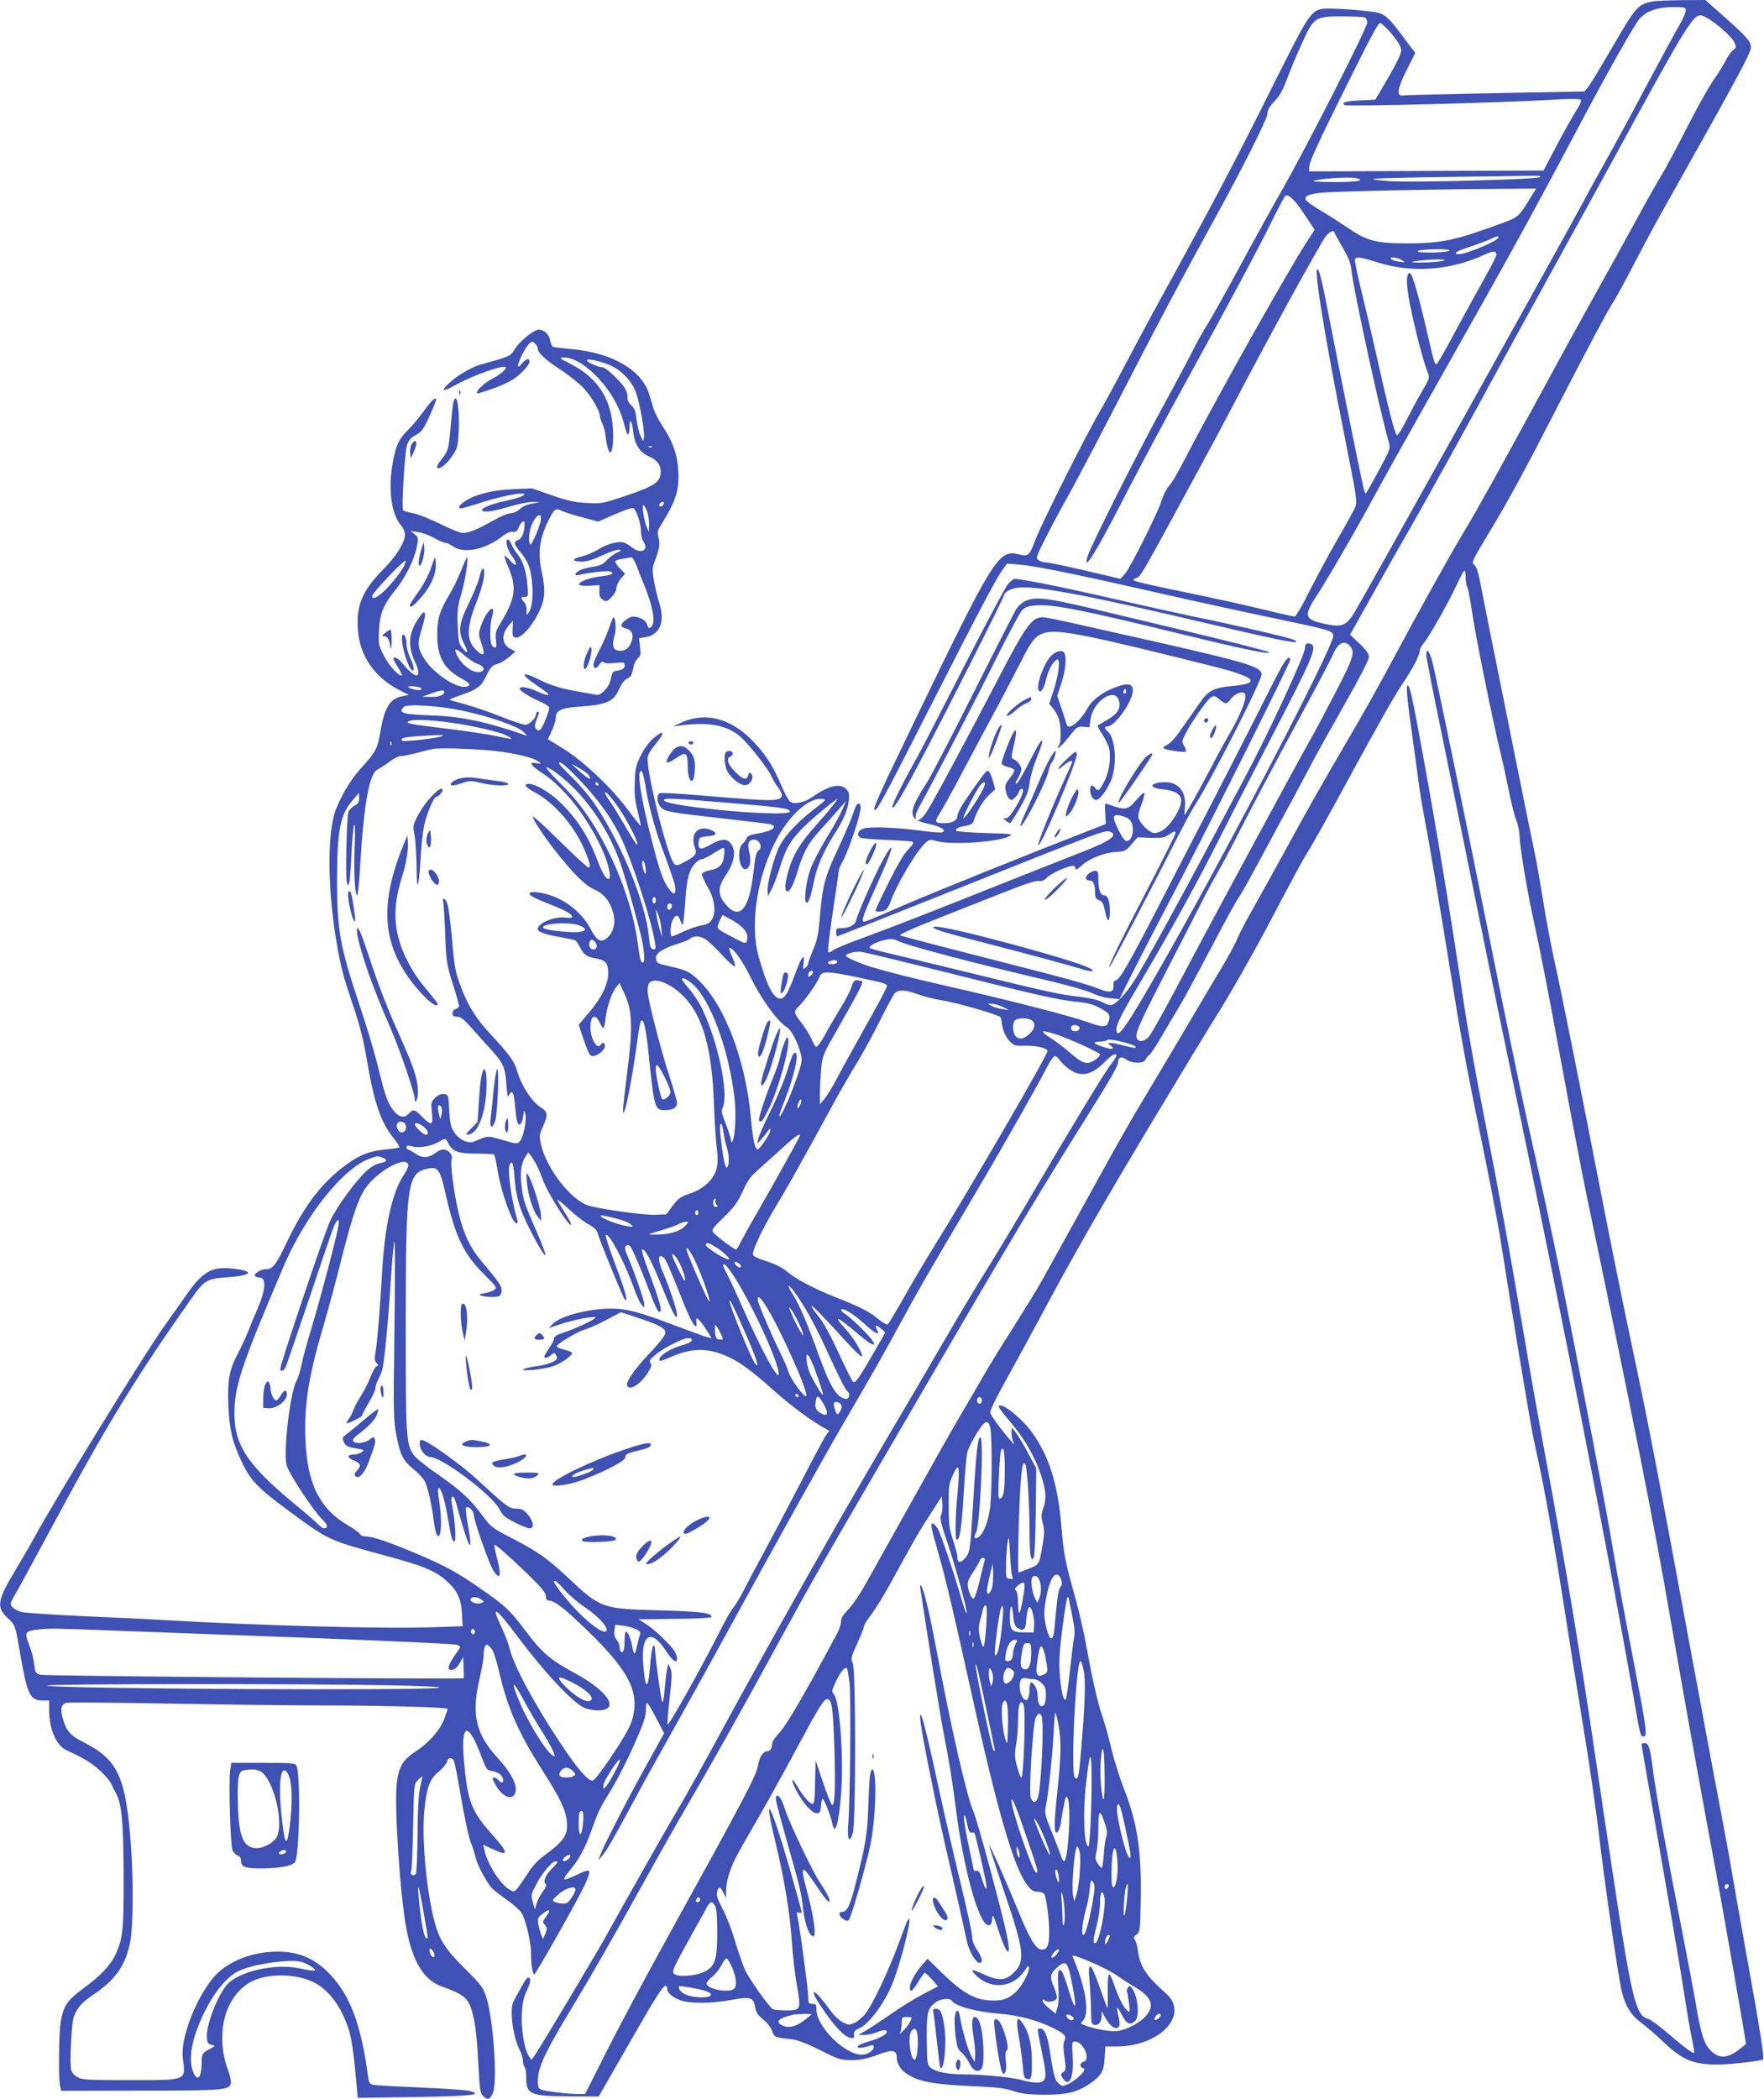 <?xml version="1.0" standalone="no"?>
<!DOCTYPE svg PUBLIC "-//W3C//DTD SVG 20010904//EN"
 "http://www.w3.org/TR/2001/REC-SVG-20010904/DTD/svg10.dtd">
<svg version="1.0" xmlns="http://www.w3.org/2000/svg"
 width="1076pt" height="1280pt" viewBox="0 0 1076 1280"
 preserveAspectRatio="xMidYMid meet">
<g transform="translate(0,1280) scale(0.1,-0.1)"
fill="#3f51b5" stroke="none">
<path d="M10080 12791 c-90 -18 -101 -31 -246 -280 -69 -119 -135 -228 -147
-242 l-22 -27 -545 -10 c-300 -6 -554 -12 -565 -14 -39 -6 -30 46 26 156 l52
103 -71 94 c-79 107 -105 133 -145 148 -39 15 -306 35 -351 27 -72 -14 -85
-35 -315 -495 -210 -422 -360 -706 -654 -1241 -77 -140 -186 -343 -242 -450
-56 -107 -126 -235 -155 -285 -76 -129 -344 -663 -381 -759 -41 -108 -45 -111
-107 -96 -122 29 -151 -18 -650 -1052 -209 -432 -242 -508 -225 -508 15 0 68
99 343 641 298 585 398 774 438 828 l25 34 73 -6 c101 -9 322 -53 779 -157
362 -82 542 -121 917 -200 199 -42 224 -51 220 -81 -14 -91 -596 -1210 -1008
-1938 -251 -442 -314 -535 -314 -458 0 34 37 105 174 335 151 255 331 582 451
822 48 96 182 357 298 580 279 537 305 597 261 614 -22 8 -34 -1 -34 -26 0
-41 -221 -517 -363 -783 -35 -66 -125 -235 -199 -375 -202 -381 -424 -785
-480 -872 -51 -80 -117 -148 -143 -148 -9 0 -34 9 -56 21 -25 12 -76 24 -130
30 -115 12 -204 31 -684 149 -220 54 -444 108 -497 120 -54 12 -100 26 -103
30 -7 12 42 37 96 49 32 7 49 6 69 -4 58 -30 439 -131 945 -250 110 -26 222
-59 249 -72 28 -14 75 -28 107 -30 l57 -6 92 184 c51 101 163 317 248 479 189
360 702 1387 702 1406 0 28 -21 12 -50 -38 -17 -29 -94 -179 -171 -333 -78
-154 -199 -390 -269 -525 -70 -135 -204 -393 -297 -575 -194 -377 -251 -476
-276 -483 -13 -3 -17 -12 -15 -30 5 -42 -22 -50 -84 -24 -71 29 -205 66 -563
157 -364 93 -635 163 -655 171 -8 3 73 41 185 85 110 44 298 118 417 165 148
59 225 85 243 82 19 -4 33 2 53 22 26 25 126 70 157 70 8 0 15 -7 15 -16 0
-12 11 -7 39 19 48 43 138 78 211 82 51 3 58 6 92 46 l37 43 81 -3 c68 -2 85
1 109 19 33 23 41 25 41 8 0 -6 -78 -163 -174 -347 -171 -328 -247 -486 -227
-466 11 11 265 496 406 775 46 91 101 192 123 225 72 112 296 542 371 713 31
70 32 75 16 92 -32 35 -168 72 -790 211 -542 122 -524 119 -557 112 -50 -10
-99 -82 -237 -349 -205 -394 -418 -791 -452 -840 -54 -79 -89 -47 -41 38 75
133 328 620 459 883 79 160 155 301 168 314 19 19 37 26 85 29 106 8 282 -27
915 -182 349 -85 520 -120 505 -103 -6 6 -254 69 -535 136 -71 17 -233 56
-360 86 -342 83 -448 105 -512 105 -64 0 -102 -19 -135 -66 -10 -16 -127 -245
-260 -509 -132 -264 -260 -510 -284 -547 -120 -186 -118 -226 10 -252 73 -15
113 -40 83 -52 -9 -3 -74 2 -144 12 -136 18 -291 24 -334 12 -33 -10 -46 -38
-24 -54 9 -7 76 -13 163 -16 82 -3 154 -8 160 -12 7 -4 -3 -21 -27 -45 -26
-26 -67 -95 -120 -202 -45 -90 -81 -167 -81 -171 0 -11 38 -10 60 2 10 5 24
27 31 47 31 96 156 309 213 362 24 22 29 23 65 13 84 -26 366 -9 441 26 34 16
32 17 -137 22 -94 3 -175 9 -179 13 -12 11 12 24 58 31 24 4 41 13 45 24 22
67 59 130 94 162 l40 37 -16 56 c-9 32 -22 57 -29 57 -11 0 -42 -40 -143 -188
-24 -35 -43 -75 -43 -88 0 -27 -31 -44 -80 -44 -59 0 -62 7 -26 63 18 29 61
106 96 172 35 66 125 235 200 375 76 140 163 307 195 370 66 133 93 166 149
181 83 23 263 -13 1012 -201 277 -69 315 -107 126 -124 -84 -7 -127 -23 -159
-58 -13 -13 -62 -82 -111 -153 -64 -95 -97 -134 -121 -146 -21 -10 -30 -19
-23 -23 17 -10 123 -26 134 -20 4 3 1 18 -8 34 -16 26 -16 30 5 71 32 66 133
211 157 226 19 12 25 11 52 -12 38 -32 46 -31 71 4 23 31 68 48 84 32 17 -17
-19 -115 -82 -226 -32 -55 -89 -158 -126 -230 -68 -131 -155 -285 -159 -285
-2 0 -1 24 2 53 7 90 -40 147 -120 147 -94 -1 -107 -34 -18 -43 128 -14 146
-59 69 -179 -35 -54 -80 -88 -117 -88 -29 0 -88 57 -97 92 -4 16 3 47 19 86
13 34 21 64 16 67 -4 3 -27 -17 -50 -45 -47 -56 -67 -61 -140 -35 -23 8 -45
15 -47 15 -3 0 -3 -28 -1 -62 l3 -63 -100 -39 c-358 -139 -951 -378 -1120
-451 -261 -113 -253 -110 -261 -102 -9 8 15 69 106 270 80 177 91 240 18 107
-55 -101 -156 -330 -165 -370 -6 -31 -42 -50 -94 -50 -24 0 -29 -4 -29 -25 0
-14 3 -25 6 -25 4 0 259 101 568 224 1085 433 1066 426 1099 413 50 -19 -1
-56 -171 -122 -81 -31 -367 -145 -637 -252 -269 -108 -575 -226 -679 -264
-104 -37 -197 -76 -207 -85 -11 -10 -22 -14 -26 -11 -6 7 3 86 39 327 11 74
22 147 23 162 1 14 9 37 17 50 36 56 118 295 118 345 0 25 -14 31 -27 11 -4
-7 -17 -40 -28 -73 -12 -33 -52 -124 -88 -202 -75 -157 -90 -216 -106 -406 -9
-104 -16 -141 -41 -198 -16 -39 -30 -77 -30 -84 0 -7 -7 -19 -17 -26 -15 -13
-16 -10 -11 29 10 68 -15 36 -52 -68 -40 -109 -64 -150 -89 -150 -43 0 -82 76
-133 255 -57 203 -8 506 118 733 78 139 191 238 266 230 31 -3 31 -3 -43 -60
-99 -76 -181 -162 -213 -226 -34 -66 -78 -232 -74 -275 l3 -32 21 40 c12 22
36 85 53 140 37 115 57 150 126 224 41 44 149 137 215 185 27 20 -33 -57 -127
-162 -98 -110 -140 -183 -168 -287 -17 -68 -19 -101 -6 -110 16 -9 40 35 67
125 36 117 63 166 136 247 35 38 84 93 110 123 l48 55 -21 -50 c-11 -27 -54
-106 -96 -173 -42 -68 -86 -155 -100 -193 -27 -78 -41 -193 -25 -202 13 -9 27
31 47 128 16 85 60 187 119 279 60 93 87 156 93 211 5 44 2 56 -16 74 -37 37
-108 20 -204 -48 -49 -35 -114 -49 -138 -29 -9 7 -33 50 -52 96 -51 120 -93
186 -169 267 -138 147 -299 188 -451 115 l-42 -20 60 8 c169 20 279 -3 357
-76 57 -53 165 -192 184 -237 7 -16 24 -45 38 -64 36 -49 34 -69 -10 -77 -38
-7 -116 -3 -467 26 -125 11 -234 17 -242 13 -20 -7 -19 -56 3 -82 23 -30 59
-36 374 -71 150 -17 282 -33 295 -36 52 -13 15 -42 -71 -56 -47 -8 -67 -16
-71 -28 -3 -10 -14 -25 -25 -35 -36 -32 -23 -155 16 -155 27 0 39 46 25 101
-14 54 -5 79 28 79 36 0 56 -50 27 -67 -7 -4 -16 -26 -19 -48 -3 -22 -10 -76
-16 -121 -28 -208 -91 -259 -177 -143 -35 47 -32 95 9 155 60 87 71 161 30
206 -23 26 -58 22 -120 -13 -60 -35 -77 -30 -71 17 2 24 8 29 33 32 63 5 78
12 65 27 -7 8 -27 17 -46 21 -70 13 -104 -43 -73 -122 11 -32 -2 -47 -74 -85
-30 -16 -42 -18 -53 -8 -37 30 -164 528 -164 643 0 20 15 47 45 84 66 80 59
98 -13 37 -24 -22 -54 -63 -74 -103 -29 -58 -33 -78 -36 -162 -3 -73 1 -115
18 -179 11 -46 20 -85 18 -86 -2 -2 -37 42 -78 97 -100 135 -272 297 -393 372
l-95 58 24 52 c13 28 24 63 24 77 0 47 30 62 145 70 166 12 208 30 241 106 15
33 33 58 49 65 25 11 28 18 40 74 3 18 15 40 26 50 17 15 19 26 13 70 l-6 52
40 7 c87 14 120 94 84 206 -11 35 -26 97 -33 137 -11 67 -11 79 5 120 28 72
33 104 23 144 -8 31 -6 43 11 70 97 156 117 219 109 343 -6 96 -32 169 -92
261 -25 37 -51 88 -59 113 -7 25 -19 64 -26 86 -44 148 -222 252 -469 276 -58
5 -111 12 -117 14 -6 2 -14 19 -18 39 -7 37 -37 66 -70 66 -29 0 -118 -72
-146 -119 -26 -43 -25 -43 -211 -95 -61 -17 -156 -76 -203 -125 -39 -41 -19
-39 58 4 100 56 290 123 301 106 6 -11 -33 -45 -80 -69 -41 -20 -95 -68 -95
-83 0 -12 -6 -13 93 20 47 16 106 43 130 60 51 35 97 86 97 107 0 23 -22 16
-47 -13 -14 -18 -22 -23 -23 -13 0 24 45 113 67 133 19 17 22 17 37 2 9 -9 16
-22 16 -29 0 -27 44 -68 140 -131 53 -35 119 -88 145 -117 46 -51 95 -137 95
-168 0 -8 7 -27 14 -42 8 -15 18 -53 21 -85 16 -127 45 -120 45 11 0 205 -83
346 -256 435 -75 38 -77 40 -43 41 56 0 131 -44 206 -123 78 -82 134 -181 159
-280 9 -37 20 -67 25 -67 5 0 9 21 9 48 1 60 15 37 23 -36 8 -71 40 -120 93
-144 51 -22 74 -51 74 -93 0 -66 -35 -89 -233 -155 -123 -41 -131 -42 -220
-37 -73 4 -116 14 -212 47 l-120 42 -115 -5 c-126 -5 -228 -31 -293 -73 -38
-25 -48 -44 -23 -44 7 0 55 14 105 30 99 33 216 60 259 60 50 0 5 -23 -80 -41
-91 -19 -158 -44 -158 -59 0 -18 67 -10 165 20 55 17 117 29 144 29 l46 -1
-49 -9 c-30 -5 -59 -17 -75 -33 -17 -16 -39 -26 -57 -26 -17 0 -63 -20 -109
-46 -90 -52 -145 -74 -184 -74 -14 0 -75 25 -136 55 -60 30 -135 60 -165 65
-30 6 -57 14 -61 18 -11 11 10 356 24 399 9 28 23 44 53 60 36 20 47 35 83
113 22 50 41 96 41 101 0 24 -28 -2 -75 -68 -27 -38 -73 -92 -100 -119 -57
-55 -77 -106 -96 -239 -19 -140 3 -274 56 -337 14 -16 25 -42 25 -57 0 -48
-50 -129 -130 -211 -129 -130 -167 -219 -157 -367 9 -156 97 -288 242 -365
l69 -36 -38 -7 c-78 -15 -111 -68 -136 -219 -16 -97 -28 -121 -106 -207 -68
-74 -116 -150 -161 -254 -57 -134 -58 -471 -2 -810 27 -160 40 -211 104 -400
40 -119 62 -205 84 -335 44 -257 83 -371 160 -468 24 -30 40 -56 37 -59 -3 -3
-43 -9 -89 -13 -103 -10 -170 -39 -271 -120 -132 -106 -230 -241 -332 -457
-63 -131 -81 -153 -126 -153 -28 0 -71 -28 -63 -41 4 -5 15 -9 25 -9 48 0 42
-76 -15 -205 -15 -33 -37 -87 -50 -121 -13 -33 -41 -95 -63 -136 -54 -102 -65
-164 -59 -317 6 -149 24 -224 82 -347 53 -111 97 -157 268 -284 262 -194 256
-191 602 -285 246 -66 314 -95 388 -164 58 -54 80 -104 85 -192 l4 -76 -183
-6 c-282 -11 -1059 10 -1629 43 -96 6 -326 17 -510 25 -184 8 -351 20 -371 25
-20 6 -44 19 -53 29 -17 19 -16 22 22 88 22 37 121 221 222 408 327 609 516
918 849 1388 78 111 92 119 219 128 141 10 167 35 54 50 -143 21 -200 -8 -302
-153 -41 -59 -104 -148 -140 -198 -115 -160 -663 -1050 -790 -1285 -24 -44
-74 -129 -110 -190 -117 -194 -124 -233 -56 -299 51 -50 48 -41 80 -226 43
-246 59 -280 138 -280 l38 0 0 -63 c0 -112 44 -212 105 -240 109 -50 148 -74
199 -119 31 -27 63 -64 72 -82 8 -17 22 -44 30 -59 37 -66 47 -180 48 -502 1
-331 -4 -385 -48 -481 -32 -69 -89 -130 -198 -210 -99 -73 -121 -106 -138
-205 -11 -70 -14 -338 -4 -388 l7 -31 481 1 c514 0 548 3 554 47 2 12 -5 46
-16 75 -82 218 -22 454 138 541 96 52 263 53 375 2 98 -45 179 -153 224 -298
18 -61 30 -149 47 -342 l6 -69 350 5 c348 6 419 14 332 37 -22 6 -156 15 -299
21 -143 6 -272 13 -287 16 -23 5 -28 12 -33 53 -42 311 -107 488 -229 618 -83
90 -177 135 -291 141 -170 9 -342 -56 -428 -163 -108 -133 -197 -371 -182
-484 18 -142 33 -136 -330 -136 -249 0 -284 2 -312 18 -19 10 -35 28 -39 43
-10 40 2 285 16 324 21 58 48 88 123 139 136 91 196 181 223 329 16 93 18 356
4 560 -31 436 -77 539 -291 648 -78 39 -104 68 -125 141 -18 62 -12 91 22 99
14 4 298 1 632 -5 334 -6 740 -11 902 -11 381 0 790 -11 790 -21 0 -5 -9 -32
-20 -61 -25 -68 -94 -146 -175 -199 -79 -52 -103 -93 -115 -196 -16 -141 22
-705 61 -896 39 -196 107 -303 214 -341 138 -49 164 -72 188 -166 18 -70 26
-139 36 -328 6 -125 11 -156 26 -172 27 -29 44 -25 62 17 28 69 3 441 -39 578
-21 66 -28 76 -134 182 -127 126 -161 183 -193 323 -44 190 -69 490 -52 645
14 138 33 187 87 231 24 20 47 47 50 60 7 28 29 31 43 6 5 -10 25 -113 44
-228 20 -115 45 -233 56 -262 12 -29 26 -74 32 -99 9 -43 62 -143 98 -186 9
-10 50 -43 93 -73 43 -30 84 -67 92 -83 26 -49 56 -184 55 -241 -1 -59 9 -130
20 -130 9 0 262 448 307 543 23 49 33 82 27 88 -6 6 -35 -4 -79 -26 -38 -19
-71 -30 -72 -25 -2 6 11 27 28 47 57 65 96 136 135 243 45 127 51 138 128 264
33 55 94 173 134 264 59 133 73 174 73 216 1 46 2 49 15 32 8 -10 33 -54 55
-97 l41 -79 -112 -202 c-113 -203 -259 -488 -279 -544 l-10 -29 23 28 c30 36
63 93 192 332 59 110 165 301 235 425 70 124 221 396 335 605 278 508 590
1068 690 1240 185 316 278 480 375 660 99 182 137 249 427 740 174 293 405
700 454 797 22 43 45 78 53 78 8 0 21 -11 30 -25 9 -14 35 -39 58 -55 70 -51
138 -37 218 45 41 42 70 57 70 37 0 -5 -15 -29 -34 -53 -39 -50 -247 -393
-464 -764 -80 -137 -207 -349 -282 -470 -76 -121 -197 -323 -270 -450 -73
-126 -233 -399 -355 -605 -283 -479 -725 -1261 -1025 -1815 -86 -159 -194
-353 -240 -430 -84 -143 -192 -333 -328 -575 -41 -74 -95 -171 -120 -215 -70
-124 -412 -697 -433 -723 l-18 -23 -16 24 c-27 42 -47 164 -42 257 3 65 11 98
31 142 26 54 27 78 6 78 -6 0 -24 -28 -42 -61 -18 -34 -39 -71 -45 -83 -26
-44 -6 -213 36 -295 12 -22 21 -54 21 -70 0 -16 5 -33 10 -36 6 -3 10 -33 10
-66 0 -103 24 -112 279 -113 l163 -1 175 305 c175 306 216 370 234 370 5 0 9
-8 9 -18 0 -24 25 -47 75 -68 54 -23 193 -23 316 0 116 22 136 16 145 -44 5
-31 16 -48 49 -75 25 -20 48 -50 55 -70 12 -38 17 -40 113 -50 42 -5 90 -23
180 -67 114 -58 126 -61 192 -61 54 0 89 7 154 31 92 35 121 32 121 -14 0 -41
27 -82 73 -108 72 -42 157 -57 372 -67 162 -7 212 -12 265 -30 51 -17 90 -22
185 -23 138 -1 204 14 281 66 71 49 88 77 92 158 l4 70 67 0 c266 0 449 194
304 323 -122 108 -159 164 -172 262 -4 31 -13 61 -20 68 -9 9 -6 15 11 29 22
16 23 24 26 193 7 309 -19 487 -103 699 -25 63 -59 172 -76 242 -16 70 -41
159 -55 198 -28 80 -61 226 -98 431 -14 77 -42 199 -61 270 -69 246 -76 281
-90 450 -22 265 -74 432 -180 580 -58 82 -182 182 -201 162 -7 -6 1 -17 92
-127 63 -76 121 -178 155 -270 38 -107 45 -163 24 -223 -14 -42 -15 -56 -4
-97 10 -39 10 -64 0 -122 -22 -132 -20 -127 -85 -154 -33 -13 -61 -24 -63 -24
-6 0 -2 249 7 443 9 188 18 245 34 218 12 -18 25 -234 26 -401 0 -152 7 -198
26 -169 5 8 10 133 12 279 l3 266 -51 95 c-28 52 -62 109 -75 125 l-24 29 -1
-33 c0 -18 5 -43 11 -55 9 -19 7 -18 -13 4 -57 65 -128 161 -128 175 0 18 42
101 130 259 37 66 120 219 185 340 201 376 377 681 688 1199 165 275 330 547
367 605 111 177 263 446 396 703 70 133 143 268 162 298 33 51 126 217 247
440 203 372 280 509 338 597 69 103 106 176 107 205 0 9 11 29 24 45 34 40
154 253 201 355 22 48 43 88 48 88 4 0 7 -18 7 -41 0 -22 5 -49 10 -59 6 -10
19 -83 31 -162 20 -142 129 -676 174 -858 13 -52 35 -156 50 -230 15 -74 35
-153 45 -175 9 -22 18 -64 19 -94 2 -66 42 -308 76 -468 58 -267 90 -433 186
-953 55 -299 120 -641 145 -760 276 -1320 415 -2020 508 -2562 103 -593 205
-1158 282 -1568 32 -167 184 -1039 184 -1053 0 -3 -22 -21 -49 -41 -67 -49
-116 -50 -165 -2 -42 43 -58 92 -91 281 -14 83 -49 265 -76 405 -101 513 -167
878 -184 1010 -20 157 -27 180 -55 180 -16 0 -19 -5 -15 -22 2 -13 9 -50 14
-83 6 -33 58 -330 115 -660 58 -330 117 -679 131 -775 15 -96 34 -213 45 -260
10 -47 16 -87 14 -89 -6 -7 -73 44 -167 125 -49 42 -100 79 -115 83 -76 20
-101 129 -221 931 -28 184 -69 459 -91 610 -109 741 -193 1241 -330 1980 -27
146 -77 427 -110 625 -87 517 -160 913 -250 1370 -44 220 -101 537 -125 705
-77 515 -159 1013 -246 1490 -63 342 -79 420 -92 420 -12 0 -4 -89 33 -345 15
-110 31 -227 35 -260 4 -33 20 -130 36 -215 27 -141 59 -328 194 -1155 24
-148 69 -394 100 -545 127 -620 157 -783 190 -999 33 -217 153 -942 174 -1046
5 -27 21 -104 36 -170 39 -182 98 -513 155 -880 28 -181 80 -505 115 -720 36
-214 78 -505 95 -645 38 -330 124 -918 145 -995 23 -85 57 -137 117 -181 29
-21 89 -73 133 -115 118 -112 183 -139 335 -139 83 1 265 22 275 32 8 8 -26
221 -100 627 -35 196 -76 426 -90 511 -14 85 -44 245 -65 355 -21 110 -105
556 -185 990 -200 1082 -262 1405 -360 1865 -46 217 -118 571 -160 785 -156
802 -275 1396 -315 1573 -22 101 -53 267 -69 370 -17 103 -37 221 -46 262 -9
41 -65 318 -125 615 -169 839 -196 974 -213 1063 -10 53 -22 88 -33 96 -20 15
-18 20 91 201 117 194 212 369 400 735 213 413 316 607 360 675 17 28 73 129
122 225 50 96 128 243 175 325 475 845 538 961 538 998 0 34 -28 65 -164 186
l-114 101 -143 -1 c-79 -1 -160 -4 -179 -8z m202 -59 c-1 -13 -18 -51 -38 -85
-20 -34 -111 -201 -202 -372 -90 -170 -204 -380 -252 -465 -48 -85 -111 -200
-140 -255 -116 -217 -1318 -2373 -1387 -2488 -46 -77 -75 -91 -154 -77 -122
22 -147 42 -124 96 8 19 27 53 43 76 47 70 182 299 295 503 57 105 138 251
179 325 42 74 184 329 318 565 422 747 529 943 833 1516 167 315 321 586 350
617 45 49 119 71 222 69 57 -2 60 -3 57 -25z m153 -55 c67 -46 133 -108 145
-137 12 -28 11 -32 -9 -46 -12 -9 -33 -39 -47 -67 -15 -29 -40 -70 -56 -92
-41 -57 -106 -171 -214 -383 -52 -101 -110 -208 -130 -239 -19 -30 -89 -154
-155 -276 -66 -121 -185 -336 -263 -476 -79 -141 -221 -400 -316 -576 -239
-441 -369 -675 -449 -809 -89 -147 -286 -501 -441 -791 -67 -126 -184 -336
-260 -465 -205 -351 -247 -426 -375 -660 -64 -118 -158 -286 -207 -374 -50
-87 -99 -181 -110 -209 -11 -28 -52 -105 -92 -171 -40 -67 -142 -238 -226
-381 -84 -143 -197 -332 -250 -420 -54 -88 -171 -293 -260 -455 -89 -162 -198
-360 -243 -440 -44 -80 -99 -179 -122 -220 -22 -41 -100 -167 -171 -280 -72
-113 -153 -243 -179 -290 -27 -47 -92 -159 -146 -250 -82 -140 -201 -353 -586
-1042 -30 -54 -74 -118 -99 -143 -31 -32 -44 -53 -44 -73 0 -15 -10 -47 -22
-70 -208 -387 -309 -561 -355 -610 -24 -25 -43 -53 -43 -63 0 -31 -12 -49 -31
-49 -24 0 -46 -34 -55 -85 -11 -64 -77 -189 -558 -1060 -125 -226 -288 -530
-362 -677 l-135 -268 -37 0 c-82 1 -224 19 -239 31 -11 10 -14 27 -11 70 5 71
52 169 186 391 143 237 266 451 447 778 87 157 204 364 260 460 163 279 348
608 570 1016 236 431 218 400 923 1609 501 859 670 1141 974 1625 139 222 178
290 178 313 0 29 22 37 48 17 33 -26 110 -28 119 -2 4 9 14 23 24 29 9 7 44
59 76 115 33 57 79 134 102 172 24 38 110 198 193 355 82 157 160 300 173 316
12 17 60 100 105 185 46 85 126 234 178 330 53 96 121 225 153 285 31 61 125
229 208 375 94 166 151 275 151 293 0 20 -14 41 -57 82 l-58 55 19 33 c10 17
75 133 144 257 69 124 162 288 207 365 78 135 387 693 550 995 43 80 169 309
280 510 111 201 299 543 418 760 437 802 479 870 529 855 13 -4 37 -17 53 -28z
m-2111 17 c9 -3 16 -17 16 -31 0 -32 -359 -738 -515 -1013 -67 -118 -187 -334
-265 -480 -79 -146 -167 -303 -196 -350 -29 -47 -69 -117 -88 -157 -19 -40
-108 -206 -197 -369 -150 -276 -406 -784 -443 -881 -9 -24 -12 -43 -7 -43 17
0 93 132 245 429 84 163 242 458 351 656 264 480 451 829 536 1002 38 78 74
145 80 149 19 12 59 -27 118 -117 l60 -90 -53 -82 c-110 -171 -487 -840 -686
-1216 -109 -209 -122 -232 -156 -273 -11 -14 -29 -50 -38 -80 -24 -76 -190
-407 -223 -446 l-28 -32 -213 50 c-117 27 -225 50 -241 50 -15 0 -36 6 -46 14
-18 13 -16 19 44 137 34 68 91 174 125 234 35 61 181 337 324 615 263 511 343
661 581 1095 159 288 321 610 321 637 0 26 12 47 53 90 23 25 46 68 67 125 18
49 57 144 89 213 75 166 81 170 247 170 67 0 129 -3 138 -6z m150 -83 c25 -28
53 -65 62 -84 15 -32 15 -37 -5 -83 -12 -27 -49 -95 -82 -150 l-60 -102 -87
-4 c-93 -4 -126 -14 -99 -29 17 -10 973 15 1251 32 114 7 182 7 188 1 6 -6 -4
-31 -29 -69 -21 -33 -74 -128 -118 -211 l-80 -152 -607 -2 c-335 -1 -656 -3
-715 -3 l-108 0 2 35 c1 23 66 165 188 410 197 397 231 460 244 460 5 0 29
-22 55 -49z m920 -891 c-14 -14 -764 -34 -912 -25 -62 4 -110 10 -107 14 4 3
210 9 458 12 249 3 479 6 512 7 40 1 56 -1 49 -8z m-1125 -6 c66 -14 13 -24
-121 -24 -78 0 -139 2 -136 5 14 14 210 28 257 19z m1056 -137 c-56 -92 -69
-104 -152 -134 -296 -109 -377 -127 -588 -127 -184 -1 -245 14 -355 89 -41 28
-114 75 -161 103 -48 28 -92 59 -100 68 -21 25 10 41 94 49 83 8 682 21 1054
23 l253 2 -45 -73z m-1185 -195 c0 -4 22 -44 49 -90 38 -65 50 -96 55 -145 15
-128 172 -852 227 -1042 12 -39 10 -43 -62 -177 -41 -76 -76 -138 -79 -138 -3
0 -12 26 -18 58 -26 116 -144 705 -197 978 -53 275 -70 342 -81 331 -17 -17
52 -438 166 -1009 75 -377 80 -409 67 -440 -8 -18 -57 -109 -111 -201 -53 -92
-130 -235 -171 -317 -41 -83 -81 -150 -88 -150 -6 0 -75 15 -152 34 -156 38
-278 65 -600 132 -121 25 -224 49 -229 54 -4 4 1 11 12 14 31 10 21 -7 394
681 69 127 158 293 198 370 196 377 528 981 566 1033 23 29 54 43 54 24z
m1000 -30 c0 -20 -195 -102 -241 -102 -43 0 -14 20 64 44 45 15 100 35 122 45
46 22 55 24 55 13z m-300 -82 c-8 -5 -58 -10 -110 -10 -65 0 -90 3 -80 10 8 5
58 10 110 10 65 0 90 -3 80 -10z m288 -21 c1 -8 -30 -70 -69 -139 -39 -69
-118 -213 -176 -320 -57 -107 -110 -201 -118 -208 -10 -12 -17 7 -40 105 -67
296 -110 448 -125 448 -28 0 -23 -92 14 -256 33 -151 72 -293 96 -354 11 -28
9 -36 -34 -108 -26 -43 -69 -124 -97 -179 -29 -59 -54 -97 -59 -92 -13 13 -51
162 -120 469 -33 149 -79 343 -101 432 -22 90 -37 167 -34 173 10 16 36 12
141 -21 210 -66 443 -48 654 50 49 22 64 22 68 0z m-578 -35 c25 -15 25 -15
-14 -10 -22 3 -44 10 -50 16 -16 16 35 12 64 -6z m254 -4 c-19 -8 -167 -15
-189 -9 -17 4 86 16 150 17 42 0 54 -2 39 -8z m-5096 -632 c75 -28 143 -96
171 -171 24 -65 55 -243 49 -279 -4 -21 -6 -19 -21 15 -10 20 -20 65 -24 99
-5 49 -12 67 -32 86 -17 16 -25 32 -23 48 2 13 -6 39 -17 58 -27 43 -116 126
-135 126 -25 0 -96 31 -96 42 0 13 57 2 128 -24z m269 -504 c-3 -3 -12 -4 -19
-1 -8 3 -5 6 6 6 11 1 17 -2 13 -5z m73 -343 c0 -12 -20 -25 -27 -18 -7 7 6
27 18 27 5 0 9 -4 9 -9z m-104 -46 c7 -19 14 -56 13 -82 l-1 -48 -13 31 c-16
36 -31 134 -21 134 4 0 14 -16 22 -35z m-52 -42 c9 -26 16 -64 16 -85 0 -21 7
-50 16 -63 34 -53 -19 -76 -73 -32 -15 13 -38 26 -50 29 -35 9 -103 -10 -156
-44 -26 -16 -71 -35 -100 -42 -62 -14 -60 -31 3 -31 31 1 71 13 126 39 45 21
90 36 100 34 16 -4 14 -7 -11 -17 -16 -7 -44 -27 -61 -45 -23 -25 -42 -35 -80
-41 -27 -4 -64 -13 -81 -20 -38 -16 -46 -41 -10 -31 48 13 169 27 187 21 34
-11 14 -22 -51 -29 -72 -8 -141 -34 -136 -50 2 -7 26 -10 64 -8 l60 4 -1 -37
c-1 -28 4 -41 21 -52 21 -14 24 -13 53 15 17 18 30 41 30 55 0 14 12 40 26 57
l27 31 -33 34 c-18 18 -30 38 -26 43 3 5 23 12 43 14 21 3 44 7 51 9 9 3 22
-17 37 -56 12 -33 36 -94 53 -135 40 -100 58 -190 43 -219 -15 -28 -27 -27
-35 3 -6 24 -48 46 -86 46 -22 0 -70 -37 -70 -54 0 -8 13 -16 30 -19 38 -8 49
-46 27 -92 -17 -36 -45 -50 -83 -41 -27 7 -31 36 -14 96 11 37 3 118 -10 103
-4 -4 -15 -33 -25 -63 -10 -30 -35 -88 -56 -129 -22 -41 -39 -82 -39 -92 0
-29 17 -31 35 -3 12 19 20 23 28 15 6 -6 32 -8 69 -4 54 5 58 5 58 -15 0 -15
-8 -23 -27 -28 -16 -3 -33 -7 -39 -9 -6 -2 -14 -21 -18 -43 -4 -26 -17 -52
-38 -72 -26 -27 -36 -31 -62 -25 -17 3 -67 12 -111 20 -89 15 -157 36 -225 70
-117 58 -121 36 -8 -40 88 -59 85 -71 -8 -30 -58 26 -104 32 -104 15 0 -13 64
-53 128 -80 28 -13 52 -28 52 -36 0 -23 -40 -122 -54 -133 -10 -8 -17 -7 -26
4 -12 14 -10 26 15 88 4 10 3 17 -4 17 -6 0 -11 -6 -11 -14 0 -25 -41 -66 -66
-66 -13 0 -81 23 -151 51 -70 28 -167 61 -216 74 -49 13 -91 26 -94 28 -2 2
27 14 64 27 100 33 129 54 157 114 28 59 39 70 76 79 14 4 44 22 65 40 l39 34
-32 17 c-52 27 -55 88 -8 143 l25 28 -2 -50 c-2 -44 0 -50 20 -53 31 -5 95 65
138 150 40 81 44 137 20 248 -26 117 -15 204 40 315 34 71 45 79 81 60 17 -8
73 -26 127 -40 l96 -26 103 45 c71 31 106 42 115 35 6 -6 19 -31 27 -56z
m-594 -5 c-1 -35 -54 -162 -65 -157 -13 5 -9 74 6 113 23 59 59 86 59 44z
m-100 -30 c-1 -52 -15 -90 -36 -99 -33 -12 -30 -28 11 -77 20 -22 42 -59 50
-81 31 -89 31 -247 0 -287 -14 -18 -15 -17 -13 13 1 18 -5 40 -15 51 -22 25
-21 32 4 32 21 0 22 3 16 73 -7 85 -28 148 -60 187 -13 15 -29 41 -36 59 -8
17 -17 31 -22 31 -20 0 -7 -59 22 -98 38 -52 34 -78 -6 -34 -15 18 -32 32 -36
32 -5 0 6 -33 23 -72 51 -120 41 -189 -46 -333 -33 -54 -36 -65 -31 -107 7
-48 0 -59 -23 -36 -15 15 -16 129 0 179 26 90 -35 38 -67 -55 -18 -51 -17 -54
3 -114 23 -69 14 -80 -32 -37 -62 57 -62 134 -1 289 43 108 61 202 41 208 -5
2 -15 -21 -21 -50 -7 -29 -36 -101 -65 -160 -63 -128 -68 -173 -27 -252 28
-54 18 -64 -17 -16 -17 22 -21 46 -24 131 -4 90 -1 116 23 197 24 82 46 231
32 218 -2 -3 -19 -40 -36 -83 -17 -43 -49 -109 -71 -145 -59 -100 -73 -145
-73 -242 -1 -135 41 -210 150 -269 54 -29 60 -45 21 -49 -60 -7 -193 83 -247
166 -45 70 -47 96 -17 192 29 91 23 122 -13 71 -69 -96 -77 -174 -30 -276 49
-104 7 -113 -72 -15 -29 36 -59 52 -59 32 0 -4 13 -29 30 -55 16 -26 25 -47
20 -47 -23 0 -82 67 -111 126 -30 60 -31 68 -27 151 5 104 27 155 101 247 60
74 113 180 129 260 11 56 10 59 -13 78 l-24 20 45 -7 c25 -3 69 -19 97 -35 29
-17 60 -30 69 -30 9 0 30 -10 47 -22 65 -46 192 -21 295 57 32 25 54 35 70 32
18 -4 26 2 37 29 14 33 35 46 35 22z m-737 -263 c-21 -40 -95 -131 -134 -162
-40 -33 -59 -39 -59 -17 0 17 187 214 203 214 4 0 -1 -16 -10 -35z m5771 -484
c33 -37 23 -71 -87 -282 -58 -112 -122 -233 -143 -269 -74 -130 -585 -1074
-775 -1434 -107 -203 -206 -382 -221 -398 -32 -35 -71 -35 -76 -2 -5 32 30
107 204 444 87 168 175 340 196 382 21 43 63 121 94 175 30 53 83 151 116 217
71 142 258 495 440 830 71 131 138 259 149 285 30 71 69 90 103 52z m-5397
-61 c24 -21 60 -44 79 -50 35 -12 45 -36 19 -46 -41 -16 -113 32 -146 97 -25
50 -10 50 48 -1z m-268 -196 c2 -2 2 -7 -1 -10 -9 -8 -78 7 -78 18 0 8 68 1
79 -8z m141 -22 c0 -21 -29 -32 -79 -32 l-56 1 50 18 c56 21 85 25 85 13z
m111 -116 c169 -36 330 -92 370 -128 23 -19 27 -27 14 -22 -221 78 -386 114
-550 120 -202 8 -229 15 -192 53 19 20 219 7 358 -23z m-84 -71 c135 -18 309
-57 354 -81 17 -8 29 -17 27 -19 -1 -2 -42 5 -89 16 -47 10 -179 30 -294 44
-238 29 -263 34 -243 46 20 13 114 11 245 -6z m-44 -85 c-31 -13 -231 -35
-240 -27 -14 15 12 22 100 28 148 9 166 9 140 -1z m-306 -52 c-3 -8 -6 -5 -6
6 -1 11 2 17 5 13 3 -3 4 -12 1 -19z m676 -43 c119 -18 194 -38 222 -59 19
-15 18 -15 -12 -10 -52 10 -40 -11 37 -62 129 -85 264 -255 355 -447 46 -96
69 -197 47 -197 -17 0 -41 41 -72 124 -52 140 -132 260 -237 356 -56 52 -141
100 -175 100 -38 0 -25 -21 34 -52 117 -62 238 -200 300 -343 36 -81 44 -115
27 -115 -7 0 -86 73 -176 162 -90 89 -163 155 -163 147 0 -18 79 -136 158
-234 99 -123 164 -186 219 -210 59 -27 95 -72 115 -148 15 -58 -2 -119 -43
-150 -37 -27 -60 -12 -100 64 -40 75 -114 143 -198 182 -67 32 -171 49 -171
28 0 -13 33 -30 135 -70 85 -33 125 -56 125 -72 0 -7 -14 -8 -37 -5 -65 11
-173 -33 -173 -69 0 -18 43 -33 138 -50 45 -8 87 -17 92 -20 6 -4 19 -24 30
-45 23 -44 37 -54 95 -65 59 -10 75 -29 75 -89 0 -68 -40 -151 -119 -243 l-61
-72 32 -96 c28 -80 36 -95 54 -95 29 0 74 37 74 61 0 20 -15 26 -25 9 -24 -39
-69 46 -63 121 4 58 30 66 55 15 9 -20 20 -36 24 -36 3 0 10 28 13 61 8 70 38
157 66 191 l19 23 32 -69 c46 -99 50 -205 15 -473 -14 -111 -26 -214 -25 -230
0 -26 1 -27 9 -6 15 37 57 268 75 408 9 72 20 134 25 139 16 16 30 -43 45
-188 36 -348 39 -356 101 -356 47 0 74 16 74 43 0 12 -21 85 -46 162 -57 175
-134 476 -134 525 0 20 5 41 12 48 36 36 144 -12 220 -97 109 -121 161 -315
173 -641 3 -91 10 -208 16 -260 9 -72 8 -106 -1 -140 -17 -64 -80 -122 -163
-149 -56 -19 -70 -29 -104 -74 l-38 -52 -65 -3 c-83 -3 -388 41 -432 64 -110
56 -238 231 -268 365 -12 54 -11 60 14 114 30 67 27 86 -18 114 -52 33 -115
129 -142 221 -17 58 -48 101 -157 218 -91 97 -139 173 -183 287 -37 98 -42
122 -58 311 -9 93 -20 184 -27 202 -14 39 -34 43 -25 5 3 -16 9 -104 12 -198
6 -161 9 -176 45 -293 22 -68 39 -129 39 -136 0 -8 -9 -16 -20 -19 -12 -3 -20
-14 -20 -26 0 -16 6 -21 27 -21 21 0 40 -14 78 -56 27 -31 80 -89 116 -129 89
-96 101 -122 108 -230 5 -63 9 -83 14 -67 5 12 12 22 17 22 11 0 17 -25 24
-106 3 -33 8 -68 12 -78 11 -29 29 -11 35 35 5 42 6 43 13 16 10 -35 -11 -141
-33 -167 -15 -17 -19 -17 -105 8 -94 27 -84 28 -176 -10 -36 -15 -93 14 -122
61 -18 29 -24 56 -28 131 -5 95 -5 95 -32 98 -19 2 -36 -5 -54 -23 -25 -25
-26 -30 -19 -91 8 -78 -3 -83 -60 -24 -44 45 -55 48 -80 20 -26 -29 -59 -25
-89 11 -39 46 -54 86 -98 264 -21 88 -72 259 -113 380 -121 361 -140 464 -139
775 1 302 19 393 99 485 l35 40 0 -32 c0 -26 -6 -36 -29 -47 -16 -9 -32 -26
-36 -38 -10 -33 -19 -392 -10 -425 6 -25 8 -26 15 -8 4 11 10 92 14 180 4 88
12 166 16 175 6 9 7 -48 3 -140 -6 -152 2 -290 16 -290 4 0 13 90 19 200 23
369 56 545 106 568 13 6 45 27 71 46 27 21 58 36 73 36 15 0 59 9 97 19 39 11
84 22 100 24 52 9 312 -2 418 -18z m435 -133 c154 -155 253 -295 315 -447 76
-186 165 -470 182 -583 6 -39 5 -43 -11 -40 -16 3 -20 17 -26 78 -20 201 -160
548 -319 790 -36 55 -98 129 -146 176 -46 45 -83 84 -83 88 0 18 26 -1 88 -62z
m88 -3 c9 -10 14 -22 13 -27 -2 -6 -29 13 -59 40 l-55 50 43 -23 c23 -13 50
-31 58 -40z m-189 5 c156 -117 291 -301 372 -507 30 -75 83 -258 137 -467 24
-97 31 -180 15 -180 -13 0 -18 20 -31 119 -44 330 -232 732 -440 941 -102 103
-125 130 -113 130 7 0 33 -16 60 -36z m539 -70 c16 -109 56 -260 100 -379 73
-198 83 -230 84 -257 0 -36 -13 -35 -40 2 -37 51 -57 110 -108 310 -65 252
-89 417 -60 408 7 -3 17 -40 24 -84z m-285 3 c-1 -12 -15 -9 -19 4 -3 6 1 10
8 8 6 -3 11 -8 11 -12z m2354 -9 c-12 -40 -115 -198 -129 -198 -7 0 55 126 90
182 27 42 49 51 39 16z m-2223 -147 c55 -84 111 -196 106 -212 -2 -6 -32 39
-67 100 -35 61 -79 132 -97 159 -19 26 -34 51 -34 56 0 19 45 -32 92 -103z
m651 44 c332 -28 378 -34 385 -53 8 -24 -289 -11 -563 24 -135 17 -205 32
-205 45 0 14 55 11 383 -16z m2426 -86 c37 -13 51 -35 51 -81 0 -43 -21 -74
-44 -65 -20 8 -80 132 -71 147 8 13 24 13 64 -1z m-2442 -235 c-6 -57 -28 -80
-87 -91 -27 -5 -46 -15 -48 -24 -1 -8 13 -41 31 -72 51 -84 59 -174 20 -218
-8 -10 -33 -20 -57 -23 -23 -4 -71 -20 -105 -36 -35 -17 -67 -30 -72 -30 -13
0 -11 71 4 99 18 36 33 36 46 0 6 -18 13 -30 16 -27 3 3 10 66 15 141 9 140
23 193 62 234 12 13 29 23 38 23 9 0 40 16 70 35 30 19 59 35 64 35 5 0 6 -21
3 -46z m-483 -56 c7 -29 8 -63 0 -55 -3 3 -9 22 -14 41 -9 39 4 51 14 14z m66
-218 c0 -11 -4 -20 -10 -20 -5 0 -10 9 -10 20 0 11 5 20 10 20 6 0 10 -9 10
-20z m98 -37 c-5 -25 -28 -28 -28 -4 0 12 6 21 16 21 9 0 14 -7 12 -17z m-64
-134 l6 -54 -14 40 c-7 23 -16 61 -20 85 l-6 45 15 -31 c7 -17 16 -56 19 -85z
m430 51 c77 -44 106 -84 91 -129 -5 -17 -10 -16 -73 17 -119 62 -113 55 -94
102 9 22 18 40 20 40 1 0 26 -14 56 -30z m-929 -34 c45 -19 44 -32 -1 -39 -43
-7 -205 10 -218 23 -28 28 158 41 219 16z m764 -81 c16 -8 62 -51 103 -96 41
-45 78 -77 81 -72 3 5 -5 33 -18 61 -13 29 -21 52 -16 52 24 0 81 -80 132
-185 63 -128 163 -266 217 -298 36 -20 92 -144 92 -203 0 -50 -122 -356 -136
-341 -3 3 11 45 31 93 59 147 92 294 65 294 -12 0 -18 -15 -55 -130 -15 -47
-57 -148 -95 -225 -38 -77 -71 -153 -75 -170 l-6 -30 23 25 c13 14 31 37 40
50 13 19 17 21 17 9 1 -20 -59 -111 -76 -117 -17 -5 -30 53 -43 193 -33 361
-165 700 -330 848 -51 46 -64 51 -185 79 -54 12 -60 16 -63 40 -3 22 4 32 35
52 21 13 65 32 98 41 33 10 67 23 75 31 19 18 54 18 89 -1z m-671 -17 c19 -19
15 -48 -7 -48 -21 0 -33 22 -25 45 7 18 16 19 32 3z m2137 -186 c579 -145 685
-169 802 -181 68 -7 103 -16 144 -39 58 -31 65 -44 50 -85 -13 -35 -30 -34
-139 4 -103 36 -458 127 -772 199 -360 82 -536 128 -616 162 -41 17 -74 34
-74 39 0 13 54 28 90 25 19 -2 251 -58 515 -124z m-660 57 c-8 -12 -55 -12
-55 0 0 10 39 20 53 13 4 -2 5 -8 2 -13z m-145 -58 c0 -5 -7 -14 -15 -21 -12
-10 -15 -10 -15 2 0 8 3 18 7 21 9 10 23 9 23 -2z m272 -31 c176 -38 178 -38
178 -55 0 -8 -58 -117 -129 -242 -70 -125 -149 -268 -175 -318 -25 -49 -60
-106 -76 -125 l-29 -35 0 65 c0 36 4 103 8 150 8 84 9 86 109 261 112 195 148
266 141 274 -3 2 -16 6 -28 7 -19 3 -25 -4 -36 -38 -6 -23 -37 -81 -67 -130
-30 -49 -74 -124 -97 -167 -23 -42 -47 -74 -53 -71 -5 3 -18 25 -28 48 -10 22
-33 61 -51 85 -61 79 -61 79 -24 117 39 39 111 141 125 179 13 34 51 33 232
-5z m-984 -64 c102 -117 201 -401 232 -670 11 -95 6 -217 -10 -261 -6 -17 -8
-14 -14 15 -4 19 -19 63 -33 98 -21 52 -24 67 -14 88 37 83 -27 395 -125 600
-18 39 -54 94 -79 122 -25 27 -45 55 -45 61 0 19 53 -14 88 -53z m1353 -40
c35 -13 98 -29 139 -35 95 -15 352 -89 362 -104 4 -7 8 -19 8 -27 0 -38 24
-96 50 -121 26 -26 33 -28 96 -26 63 2 134 -15 134 -32 0 -25 -480 -852 -704
-1211 -49 -80 -129 -214 -176 -299 -48 -85 -91 -156 -97 -158 -6 -2 -30 13
-54 32 -54 46 -111 75 -269 137 -124 50 -234 107 -287 152 -37 30 -75 49 -146
71 -33 10 -61 24 -64 32 -8 21 56 157 139 295 76 126 159 274 338 603 51 93
121 216 157 273 35 57 98 172 139 255 42 84 83 160 92 170 21 24 68 21 143 -7z
m514 -76 l40 -20 -40 6 c-22 3 -51 12 -65 19 l-25 14 25 0 c14 0 43 -8 65 -19z
m176 -80 c27 -15 24 -52 -8 -82 -38 -34 -57 -39 -82 -22 -24 17 -30 81 -9 102
15 15 72 16 99 2z m294 -50 c0 -18 -33 -26 -47 -12 -6 6 -7 15 -3 22 10 16 50
8 50 -10z m-134 -41 c74 -24 259 -109 259 -119 0 -16 -51 -52 -74 -52 -30 0
-54 14 -122 73 -27 23 -73 58 -101 76 -79 50 -68 57 38 22z m404 -45 c33 -8
64 -19 70 -25 13 -13 -10 -11 -75 6 -30 8 -64 15 -75 15 -20 -1 -20 -1 -1 -15
31 -24 11 -28 -43 -10 -63 21 -71 31 -24 33 20 1 38 4 41 7 9 9 46 5 107 -11z
m-2800 -214 c19 -38 35 -78 35 -89 0 -22 -40 -55 -51 -43 -10 10 -39 146 -39
182 0 44 14 30 55 -50z m825 -170 c-16 -31 -23 -19 -9 16 6 16 13 24 16 17 2
-7 -1 -22 -7 -33z m-2186 -16 c3 -8 3 -28 -1 -42 l-7 -27 -7 25 c-10 36 -10
60 0 60 5 0 12 -7 15 -16z m-219 -105 c10 -30 -18 -57 -39 -39 -16 13 -21 42
-9 53 14 14 42 6 48 -14z m109 -10 c28 -22 35 -49 13 -49 -14 0 -67 50 -67 63
0 14 28 7 54 -14z m1830 -40 c4 -28 14 -72 22 -96 15 -45 12 -113 -5 -113 -9
0 -26 95 -37 204 -8 82 9 86 20 5z m466 -13 c0 -7 -157 -290 -256 -461 -51
-88 -100 -177 -110 -197 -10 -21 -21 -38 -25 -38 -10 0 -122 84 -138 104 -12
15 -6 25 63 92 63 61 85 91 116 158 31 69 48 92 105 142 37 32 103 92 147 132
69 63 98 83 98 68z m-2146 -47 c26 -51 60 -64 171 -64 57 0 106 -3 109 -6 4
-3 13 -46 21 -95 21 -132 90 -324 115 -324 6 0 9 8 6 18 -42 148 -64 327 -43
348 14 14 19 -5 27 -103 6 -69 18 -125 39 -183 33 -90 142 -291 148 -273 2 6
-19 64 -48 129 -80 184 -88 207 -97 287 -11 84 -3 143 23 183 l18 27 16 -22
c25 -33 48 -78 71 -142 30 -84 161 -292 174 -278 3 3 -14 37 -39 75 -24 38
-45 73 -45 78 0 5 31 -21 69 -57 38 -35 91 -77 119 -92 35 -19 52 -35 57 -54
9 -36 155 -394 166 -405 24 -26 3 53 -57 211 -36 96 -63 178 -59 181 18 19
114 -162 171 -321 15 -43 35 -88 45 -100 l18 -22 1 22 c0 23 -62 201 -101 291
-18 40 -20 55 -11 64 9 9 15 9 26 -2 13 -15 62 -128 112 -260 38 -101 56 -140
66 -140 21 0 5 57 -66 249 -26 68 -44 126 -40 130 14 15 57 -64 124 -231 65
-161 90 -206 90 -164 0 25 -51 177 -81 245 -40 88 -38 138 5 96 8 -8 42 -86
76 -172 68 -172 94 -228 111 -239 8 -5 10 1 7 20 -9 47 17 27 66 -52 l27 -43
-28 7 c-15 4 -98 34 -183 66 -222 85 -307 108 -400 108 -141 0 -313 -45 -360
-95 l-22 -24 68 23 c80 27 197 50 216 43 15 -5 -121 -71 -199 -95 -35 -11 -53
-23 -53 -33 0 -9 -13 -36 -30 -60 -16 -24 -30 -47 -30 -51 0 -14 23 -9 42 9
17 15 20 15 28 3 6 -8 8 -19 7 -25 -6 -18 -60 -38 -134 -48 -40 -6 -73 -15
-73 -19 0 -11 114 1 175 18 47 12 125 65 125 84 0 4 -22 13 -50 20 -28 7 -47
16 -44 22 13 20 129 88 168 99 23 6 82 32 133 59 l91 48 99 -33 c111 -36 162
-60 169 -80 9 -21 -9 -47 -107 -152 -85 -91 -135 -166 -123 -185 18 -29 82 12
125 80 23 37 26 48 17 60 -10 12 -5 21 27 48 49 42 169 104 201 104 43 0 26
-27 -23 -40 -85 -21 -169 -77 -148 -98 2 -3 31 7 63 21 121 55 219 59 331 13
82 -33 157 -87 296 -211 106 -95 234 -190 316 -235 l28 -15 -20 -27 c-11 -14
-78 -140 -150 -280 -72 -139 -175 -334 -229 -434 -54 -99 -112 -209 -130 -245
-18 -35 -44 -77 -57 -93 -13 -16 -45 -70 -70 -120 -111 -223 -328 -610 -331
-592 -2 11 4 85 13 165 14 119 15 151 5 176 l-13 30 -8 -35 c-4 -19 -11 -75
-15 -124 -4 -49 -10 -82 -14 -75 -8 14 -38 233 -43 304 -5 81 -22 37 -31 -77
-12 -163 -31 -157 -43 14 -12 175 51 207 139 71 39 -60 68 -81 68 -48 0 9 -6
28 -14 43 -18 35 -129 141 -181 172 l-40 25 223 3 c140 1 222 6 222 12 0 25
-67 33 -320 40 -347 9 -356 12 -553 197 -126 118 -186 161 -339 240 -127 66
-133 70 -186 142 -73 99 -134 155 -277 254 -66 45 -129 97 -142 115 -46 69
-48 105 -48 787 1 887 8 935 143 960 54 10 68 -11 101 -160 59 -258 110 -364
236 -488 74 -73 78 -80 61 -92 -10 -8 -37 -17 -59 -21 -34 -5 -38 -8 -22 -15
24 -9 88 -11 109 -3 9 4 16 18 16 34 0 29 -10 43 -122 178 -73 87 -112 171
-143 306 -29 129 -49 288 -40 317 9 26 -20 59 -50 59 -12 0 -33 -8 -46 -19
-43 -33 -82 -35 -124 -7 -21 15 -42 26 -46 26 -5 0 -9 6 -9 14 0 12 7 12 36 5
43 -12 118 2 165 30 36 22 37 22 53 -10z m-399 -89 c33 -13 25 -26 -21 -34
-21 -5 -53 -23 -78 -46 -68 -63 -183 -221 -222 -305 -35 -75 -304 -873 -304
-901 0 -21 18 -17 31 7 6 11 68 193 139 402 70 210 138 408 150 440 24 65 44
77 34 20 -14 -81 -106 -427 -158 -602 -31 -101 -61 -211 -67 -245 -6 -33 -20
-78 -31 -98 -40 -78 -81 -435 -59 -515 14 -51 168 -284 218 -330 33 -31 37
-53 9 -53 -7 0 -21 10 -32 21 -10 12 -77 70 -149 129 -283 234 -364 356 -365
547 0 169 40 291 299 898 132 311 364 602 527 660 48 17 47 17 79 5z m155 -49
c0 -9 -11 -33 -25 -53 -73 -107 -119 -315 -135 -608 -12 -215 -29 -420 -40
-480 -6 -34 -5 -49 6 -61 13 -14 13 -17 0 -22 -8 -3 -24 -32 -36 -64 -12 -32
-39 -85 -60 -118 -21 -33 -41 -71 -45 -85 -4 -14 -16 -37 -27 -52 -11 -16 -17
-28 -15 -28 18 0 97 41 97 50 0 6 18 41 40 77 22 37 40 76 40 87 0 12 7 35 16
51 9 17 20 44 25 60 13 43 36 281 53 549 8 125 18 231 22 235 4 3 4 -239 0
-539 -7 -520 -6 -550 13 -648 23 -118 40 -151 110 -207 27 -22 56 -54 64 -72
17 -35 42 -146 53 -238 13 -118 44 -125 44 -11 0 40 -5 98 -11 130 -5 31 -9
65 -7 74 8 37 39 -50 58 -165 24 -139 28 -153 42 -153 12 0 4 130 -13 212 -8
34 -8 53 -1 60 7 7 16 -8 27 -48 75 -275 106 -327 68 -117 -9 51 -14 96 -10
99 13 13 47 -18 47 -43 0 -36 97 -311 122 -345 41 -59 48 -26 18 87 -10 39
-16 72 -14 74 5 6 94 -73 212 -187 78 -76 102 -106 102 -126 0 -17 5 -26 15
-26 38 0 100 -49 247 -192 256 -250 317 -380 258 -554 -24 -69 -209 -347 -235
-352 -26 -6 -97 76 -200 233 -159 240 -281 468 -306 570 -6 28 -29 88 -51 134
-65 139 -38 123 95 -54 169 -225 344 -412 414 -441 18 -8 54 -14 81 -14 138 0
64 116 -147 230 -144 78 -195 121 -294 253 -99 131 -123 154 -280 262 -137 96
-214 138 -387 211 -172 72 -265 104 -306 104 -18 0 -34 6 -37 14 -3 8 -37 32
-74 54 -175 102 -250 256 -260 528 -8 214 20 385 113 699 29 99 78 280 108
402 64 253 101 362 145 427 75 109 261 207 261 137z m1875 -211 c-4 -6 -1 -17
5 -25 10 -12 9 -15 -4 -15 -10 0 -16 9 -16 25 0 14 5 25 11 25 5 0 7 -5 4 -10z
m-105 -75 c0 -8 -4 -15 -10 -15 -5 0 -10 7 -10 15 0 8 5 15 10 15 6 0 10 -7
10 -15z m-485 -40 c28 -8 59 -21 70 -29 20 -15 20 -15 -1 -16 -32 0 -146 37
-169 55 -19 15 -18 16 15 10 19 -4 58 -13 85 -20z m400 -45 c-33 -32 -100 -50
-184 -49 -45 0 -44 1 38 25 45 13 95 31 110 39 14 8 35 14 46 15 17 0 16 -4
-10 -30z m196 -128 c43 -28 89 -72 75 -72 -28 0 -149 78 -141 91 9 14 17 11
66 -19z m-137 -69 c39 -79 98 -241 94 -260 -3 -11 -69 134 -128 280 -29 71 -5
57 34 -20z m-92 -20 c26 -48 45 -113 33 -113 -5 0 -75 144 -75 156 0 18 21 -4
42 -43z m378 -23 c0 -14 -14 -12 -28 2 -19 19 -14 30 8 18 11 -6 20 -15 20
-20z m-47 -57 c110 -168 277 -529 277 -601 0 -49 -104 142 -221 406 -32 73
-72 159 -89 192 -33 65 -34 70 -21 70 5 0 30 -30 54 -67z m443 -209 c30 -50
86 -158 123 -240 85 -185 118 -251 131 -259 16 -10 12 -45 -6 -45 -55 0 -98
67 -169 265 -72 199 -118 307 -156 366 -16 25 -29 50 -29 55 1 17 50 -50 106
-142z m-252 35 c81 -122 265 -528 254 -561 -7 -19 -98 105 -109 147 -6 21 -28
73 -49 115 -45 90 -127 279 -136 315 -9 38 10 30 40 -16z m-122 -168 c70 -158
96 -236 64 -197 -23 28 -156 355 -156 381 1 17 19 -20 92 -184z m623 -66 c49
-54 91 -93 93 -87 6 19 -50 113 -102 169 -84 93 -48 76 93 -44 75 -64 107 -71
63 -15 -35 43 -126 130 -162 153 -14 9 -22 20 -18 24 11 11 81 -32 143 -90 63
-58 95 -72 75 -34 -17 30 -6 33 24 7 l27 -23 -73 -127 c-85 -148 -110 -184
-124 -175 -5 3 -45 82 -88 175 -49 107 -94 189 -122 223 -24 30 -44 58 -44 64
0 11 68 -58 215 -220z m-294 120 c16 -33 29 -67 29 -75 -1 -16 -53 80 -77 140
-13 33 -13 34 3 15 9 -11 29 -47 45 -80z m-481 -55 c25 -49 25 -52 -2 -48 -19
2 -24 10 -26 46 -2 23 -1 42 2 42 3 0 15 -18 26 -40z m556 -172 c19 -36 74
-196 74 -212 0 -13 -41 51 -75 119 -21 43 -35 125 -20 125 2 0 12 -14 21 -32z
m-75 -221 c-1 -12 -15 -9 -19 4 -3 6 1 10 8 8 6 -3 11 -8 11 -12z m155 -53
c29 -50 23 -75 -13 -55 -35 18 -45 37 -37 75 7 43 15 40 50 -20z m964 26 c0
-11 -7 -20 -15 -20 -8 0 -15 9 -15 20 0 11 7 20 15 20 8 0 15 -9 15 -20z
m-863 -21 c12 -12 8 -34 -11 -58 -8 -10 -13 -6 -22 20 -6 19 -9 37 -7 42 6 11
27 9 40 -4z m915 -154 c10 -60 9 -378 -2 -474 -10 -87 -41 -166 -72 -185 -24
-15 -32 -2 -15 26 24 37 50 569 28 582 -16 10 -26 -80 -46 -414 -17 -281 -19
-290 -51 -325 -27 -29 -44 -25 -44 9 0 13 -12 59 -26 102 -23 68 -27 97 -27
209 -1 116 1 136 22 183 41 93 48 68 31 -112 -12 -117 -15 -265 -6 -273 19
-20 33 72 46 302 6 104 15 208 21 230 6 22 31 73 56 113 52 84 73 91 85 27z
m87 -255 c-1 -125 -7 -161 -28 -168 -12 -4 -13 19 -8 134 3 77 9 147 13 157
15 39 24 -9 23 -123z m-389 -270 c-8 -16 -1 -49 39 -167 52 -154 125 -423 117
-430 -3 -3 -14 28 -26 69 -48 167 -131 415 -150 446 -11 17 -25 32 -31 32 -15
0 -9 -29 34 -178 41 -139 103 -404 207 -876 152 -691 255 -1046 334 -1149 26
-34 38 -42 65 -43 18 0 37 -7 41 -15 13 -24 30 -153 30 -232 0 -83 -13 -111
-51 -105 -32 4 -71 71 -138 235 -76 186 -173 404 -177 400 -2 -2 40 -130 92
-285 126 -370 131 -428 47 -502 -44 -39 -89 -39 -172 0 -35 17 -67 28 -70 24
-3 -3 11 -21 32 -39 79 -69 187 -67 258 3 20 21 38 44 41 52 3 8 8 12 12 9 16
-15 -36 -118 -78 -157 -49 -45 -88 -57 -170 -50 -85 7 -159 50 -270 157 l-98
96 -35 -40 c-41 -47 -73 -106 -73 -135 0 -34 17 -22 52 35 18 30 36 55 39 55
4 0 23 -19 44 -41 l37 -42 -88 -46 c-49 -25 -140 -81 -201 -124 -62 -43 -132
-89 -155 -102 l-43 -25 36 0 c20 0 53 7 72 15 42 17 67 19 67 5 0 -16 -49 -42
-113 -60 -33 -9 -63 -23 -65 -30 -5 -13 24 -11 76 5 16 6 22 3 22 -8 0 -22
-39 -47 -72 -47 -106 0 -278 171 -278 277 0 29 -3 33 -25 33 -23 0 -25 4 -25
45 0 43 -54 443 -67 493 -5 21 -3 24 11 19 9 -4 16 -2 16 3 0 6 -34 128 -75
272 -112 388 -165 485 -85 154 54 -223 88 -427 100 -604 5 -81 19 -202 31
-270 26 -150 25 -152 -70 -152 -36 0 -71 4 -77 8 -25 15 -148 190 -171 242
-13 30 -40 109 -60 175 -19 66 -53 154 -76 196 -31 58 -38 82 -33 102 9 36 19
34 39 -5 l16 -33 0 52 c1 30 12 81 25 116 24 64 35 85 178 333 42 72 140 249
218 394 154 286 177 322 199 318 25 -5 32 -55 40 -278 8 -249 4 -373 -13 -367
-6 2 -31 64 -56 138 l-45 134 -3 -132 c-2 -105 -5 -133 -16 -133 -17 0 -57 46
-92 106 -37 63 -43 46 -8 -22 39 -77 101 -146 128 -142 17 2 22 11 24 46 2 23
6 42 10 42 9 0 50 -104 58 -147 17 -87 41 -4 55 184 16 224 -9 562 -45 602
-14 16 -13 22 13 77 27 58 56 92 67 81 3 -3 10 -43 16 -88 10 -82 4 -716 -8
-868 -7 -89 8 -116 28 -50 19 64 19 990 0 1036 -13 30 -11 37 27 121 23 49 41
96 41 104 0 9 21 42 46 74 25 33 77 118 116 189 145 265 172 312 242 420 l71
110 3 -47 c2 -26 -2 -56 -8 -68z m435 -373 c6 -16 4 -18 -16 -15 -23 3 -24 5
-22 93 1 50 5 110 10 135 6 38 8 26 14 -75 3 -66 9 -128 14 -138z m-169 96
c-3 -10 -15 -58 -27 -108 -11 -49 -26 -99 -31 -109 -10 -19 -11 -19 -24 -2 -7
10 -15 35 -19 55 -5 32 -1 46 30 92 19 29 38 62 41 71 3 10 12 18 20 18 10 0
13 -6 10 -17z m47 -157 c-9 -43 -33 -62 -33 -26 0 11 8 53 18 93 l17 72 3 -50
c1 -27 -1 -68 -5 -89z m420 41 c7 -21 5 -33 -5 -45 -10 -11 -19 -65 -27 -156
-12 -140 -15 -156 -31 -156 -14 0 -40 98 -40 149 0 59 24 170 45 211 19 38 45
36 58 -3z m-133 -3 c13 -33 13 -76 -1 -111 l-11 -28 -13 25 c-17 30 -29 104
-21 125 9 24 36 18 46 -11z m-2896 -60 c26 -30 79 -75 116 -100 101 -66 173
-154 127 -154 -27 0 -108 63 -178 138 -65 69 -129 152 -129 166 0 16 19 1 64
-50z m2806 30 c0 -34 -23 -160 -31 -168 -5 -6 -9 18 -9 55 0 39 -5 70 -12 78
-11 10 -8 16 11 32 28 23 41 24 41 3z m-3314 -88 c18 -14 18 -15 1 -21 -25
-10 -67 3 -67 20 0 19 40 20 66 1z m3584 6 c0 -5 9 -52 20 -104 16 -76 18
-106 10 -146 -5 -27 -16 -119 -25 -203 -9 -85 -20 -158 -25 -163 -13 -13 -29
58 -36 162 -5 70 -1 137 17 277 13 102 27 185 31 185 5 0 8 -4 8 -8z m-503
-149 c-4 -60 -10 -119 -13 -132 -7 -22 -8 -20 -20 20 -16 53 -17 92 -4 133 5
17 12 43 15 59 3 15 10 27 17 27 8 0 9 -31 5 -107z m93 -37 c-12 -112 -28
-172 -41 -159 -8 8 24 253 38 289 14 35 16 -21 3 -130z m95 8 c31 -23 50 -13
53 26 4 62 13 100 22 100 14 0 32 -71 28 -115 l-3 -40 -56 0 c-77 0 -89 13
-89 90 0 82 14 93 20 15 4 -46 10 -65 25 -76z m-2323 -10 c22 -11 28 -20 22
-32 -4 -9 -12 -42 -19 -71 -12 -59 -18 -58 -29 2 -9 47 -26 87 -38 87 -4 0 -8
-22 -8 -49 0 -27 -3 -56 -6 -65 -8 -22 -24 -10 -24 18 0 13 -8 34 -19 47 -13
17 -17 34 -13 58 l5 33 50 -6 c28 -4 63 -14 79 -22z m-3152 -9 c212 -8 755
-28 1207 -45 452 -17 834 -35 849 -40 25 -10 25 -11 10 -33 -50 -70 -69 -109
-56 -117 20 -12 47 5 67 43 l18 32 3 -64 c2 -35 2 -64 0 -65 -12 -8 -2559 13
-2583 21 -27 8 -31 14 -36 64 -4 30 -16 79 -28 109 -34 88 -31 93 54 103 59 8
115 7 495 -8z m2165 -15 c-5 -8 -11 -8 -17 -2 -6 6 -7 16 -3 22 5 8 11 8 17 2
6 -6 7 -16 3 -22z m3022 -12 c-3 -7 -5 -2 -5 12 0 14 2 19 5 13 2 -7 2 -19 0
-25z m277 -55 c-7 -16 -14 -38 -14 -50 0 -35 -11 -53 -32 -53 -18 0 -19 5 -13
43 9 53 30 87 55 87 17 0 18 -2 4 -27z m-257 -15 c-3 -7 -5 -2 -5 12 0 14 2
19 5 13 2 -7 2 -19 0 -25z m353 -39 c0 -64 -12 -99 -34 -99 -29 0 -36 24 -24
93 10 61 13 67 34 67 23 0 24 -4 24 -61z m-3291 26 c11 -14 29 -69 41 -122 54
-234 117 -380 264 -612 113 -176 146 -245 153 -316 9 -87 -13 -119 -147 -218
-25 -18 -60 -55 -78 -82 -94 -142 -89 -137 -121 -120 -56 29 -137 155 -156
242 l-7 33 54 -25 c104 -49 104 -28 -2 90 -125 141 -148 199 -170 448 -20 231
25 243 105 29 32 -85 34 -87 71 -93 20 -4 43 -15 51 -25 25 -34 10 -61 -17
-29 -7 8 -19 15 -26 15 -12 0 -12 -6 2 -32 39 -78 101 -112 124 -68 23 43 -16
124 -107 223 -130 142 -158 262 -109 474 14 61 26 127 26 146 0 40 8 67 20 67
5 0 18 -11 29 -25z m3371 -22 c6 -21 13 -57 16 -79 6 -36 3 -44 -16 -54 -40
-21 -53 -6 -46 53 16 128 27 146 46 80z m240 -110 c13 -61 9 -199 -15 -480
-14 -171 -19 -193 -39 -173 -26 26 7 710 35 710 4 0 13 -25 19 -57z m-590
-253 c22 -107 43 -206 46 -220 4 -18 2 -22 -6 -14 -11 11 -111 491 -109 522 2
24 22 -63 69 -288z m35 230 c4 -16 3 -40 -1 -52 l-8 -23 -7 25 c-10 37 -10 92
0 85 5 -3 12 -19 16 -35z m119 27 c13 -10 15 -18 8 -38 -12 -31 -38 -53 -52
-44 -13 8 -13 51 0 76 13 22 20 24 44 6z m-2685 -76 c97 -50 145 -100 108
-114 -25 -9 -91 30 -147 87 -63 65 -52 72 39 27z m2819 19 c13 0 34 -11 47
-25 20 -19 25 -34 25 -73 0 -29 -6 -54 -13 -61 -21 -17 -37 7 -37 54 0 40 -22
85 -41 85 -5 0 -9 -19 -9 -42 0 -24 -5 -50 -10 -58 -18 -26 -50 24 -50 75 0
45 11 57 45 50 11 -3 30 -5 43 -5z m-3013 -301 c57 -88 98 -169 86 -169 -30 0
-145 177 -206 318 -61 140 -53 159 14 34 34 -63 81 -145 106 -183z m-931 264
c213 -4 331 -10 316 -15 -52 -19 -2374 -7 -2394 13 -12 11 1570 12 2078 2z
m3781 -125 c3 -18 5 -80 3 -138 -3 -102 -3 -104 -16 -65 -16 50 -27 174 -18
209 9 36 24 33 31 -6z m99 6 c14 -36 0 -444 -14 -444 -4 0 -16 30 -26 66 -15
58 -16 76 -6 135 7 38 12 102 12 142 0 76 7 117 20 117 4 0 11 -7 14 -16z
m212 -121 c19 -97 17 -191 -7 -414 -22 -199 -20 -272 6 -236 7 9 16 41 19 70
4 28 12 74 18 101 8 41 12 46 20 32 24 -43 4 -386 -22 -386 -5 0 -14 17 -20
38 -7 20 -32 85 -56 145 -41 99 -43 111 -34 155 16 79 40 310 47 445 3 70 8
125 11 122 3 -2 11 -35 18 -72z m-102 51 c16 -42 -3 -445 -24 -499 -12 -32
-27 -32 -42 0 -14 32 12 458 31 493 14 26 26 28 35 6z m384 -384 c1 -151 -10
-164 -23 -27 -8 90 4 251 16 202 4 -16 7 -95 7 -175z m-83 -207 c-4 -112 -11
-203 -15 -203 -28 0 -36 204 -15 385 9 83 20 155 24 160 10 17 13 -129 6 -342z
m-2900 260 c-19 -38 -44 -79 -55 -93 -16 -21 -20 -22 -20 -7 0 22 11 44 57
115 49 74 61 65 18 -15z m-259 -4 c16 -17 16 -22 4 -29 -20 -13 -77 -13 -85 0
-11 17 15 50 39 50 13 0 31 -9 42 -21z m-933 -99 c-10 -45 -15 -133 -16 -290
-1 -124 -6 -230 -10 -237 -4 -7 -14 -10 -22 -7 -8 4 -12 11 -8 18 5 6 10 129
13 273 5 259 5 262 29 287 14 14 25 25 27 23 1 -1 -5 -31 -13 -67z m3701 -309
c69 -202 71 -211 57 -211 -20 0 -152 384 -151 439 1 31 28 -34 94 -228z m599
69 c35 -162 39 -190 28 -190 -22 0 -90 283 -76 318 10 27 20 1 48 -128z
m-3306 27 c-8 -90 -27 -97 -27 -11 0 72 5 88 23 77 5 -3 7 -31 4 -66z m3183
-8 c13 -39 16 -59 8 -78 -5 -14 -12 -63 -15 -108 -3 -46 -9 -83 -13 -83 -4 0
-16 12 -25 27 -15 23 -16 33 -6 75 6 27 11 93 11 146 0 107 10 112 40 21z
m-396 -26 c34 -70 68 -163 58 -163 -9 1 -102 220 -93 220 4 0 20 -26 35 -57z
m-125 -168 c1 -17 -1 -17 -9 -5 -5 8 -9 26 -9 40 0 23 1 23 9 5 5 -11 9 -29 9
-40z m367 19 c9 -50 -2 -199 -19 -254 l-14 -45 -8 38 c-10 53 10 297 26 297 4
0 11 -16 15 -36z m229 -40 c8 -74 -4 -165 -22 -172 -10 -3 -13 17 -13 80 0
154 23 213 35 92z m-3337 14 c-6 -17 -36 -34 -44 -25 -4 4 1 14 12 22 23 18
37 19 32 3z m-78 -34 c0 -4 -16 -22 -35 -41 -37 -36 -55 -81 -36 -92 7 -5 2
-20 -18 -47 -16 -21 -33 -55 -39 -74 l-9 -35 -13 45 c-12 43 -11 48 21 109 33
65 97 141 117 141 7 0 12 -3 12 -6z m3054 -66 c7 -29 8 -63 0 -55 -3 3 -9 22
-14 41 -9 39 4 51 14 14z m220 -118 c-18 -130 -51 -260 -66 -260 -14 0 -5 85
17 160 9 30 19 84 22 119 6 57 8 62 20 45 9 -13 12 -33 7 -64z m202 -27 c-10
-117 -27 -161 -21 -53 5 85 13 130 23 130 3 0 2 -35 -2 -77z m3668 62 c-4 -8
-10 -15 -15 -15 -5 0 -9 7 -9 15 0 8 7 15 15 15 9 0 12 -6 9 -15z m-7960 -158
c30 -171 29 -157 17 -157 -12 0 -29 76 -41 192 -11 108 -12 123 -6 117 2 -2
16 -71 30 -152z m926 141 c0 -20 -38 -78 -55 -84 -24 -9 -87 6 -82 19 2 7 23
27 46 45 43 32 91 43 91 20z m2983 -118 c3 -41 2 -84 -3 -95 -6 -14 -9 -3 -9
40 -1 33 -3 85 -6 115 -4 36 -2 48 3 35 5 -11 12 -54 15 -95z m243 75 c14 -57
-31 -285 -56 -285 -14 0 -12 26 10 110 11 41 20 103 20 138 0 63 14 83 26 37z
m-2466 -20 c0 -8 -7 -15 -15 -15 -9 0 -12 6 -9 15 4 8 10 15 15 15 5 0 9 -7 9
-15z m92 -37 c9 -16 13 -67 13 -163 0 -167 -13 -207 -80 -240 -54 -26 -166
-33 -184 -11 -14 16 -10 25 132 281 31 55 63 112 71 128 18 33 31 34 48 5z
m-1012 -34 c0 -3 -9 -19 -21 -35 -20 -28 -20 -31 -5 -48 15 -17 15 -22 3 -52
l-15 -34 -12 30 c-6 17 -14 45 -17 64 -5 29 -2 38 23 58 29 23 44 29 44 17z
m3420 -151 c-1 -5 -7 -19 -15 -33 -10 -18 -14 -20 -15 -8 0 23 11 48 21 48 5
0 9 -3 9 -7z m-4120 -115 c0 -17 -3 -18 -15 -8 -8 7 -15 21 -15 32 0 17 3 18
15 8 8 -7 15 -21 15 -32z m3791 -1 c-29 -30 -39 -12 -10 19 14 15 25 20 27 14
3 -7 -5 -21 -17 -33z m289 -77 c36 -18 79 -43 95 -55 17 -13 58 -39 92 -59
109 -64 129 -116 71 -182 -37 -41 -112 -80 -173 -90 -39 -5 -137 12 -198 35
-25 10 -27 13 -13 26 44 45 22 196 -59 388 -7 16 -1 15 56 -6 36 -14 93 -39
129 -57z m-2263 -1 c25 -60 29 -109 11 -127 -28 -28 -168 -2 -168 32 0 8 16
27 34 41 19 15 45 47 57 71 12 25 26 43 32 41 6 -2 21 -28 34 -58z m-2573 11
c51 -31 34 -35 -60 -15 -158 36 -391 -19 -457 -107 -60 -80 -121 -246 -115
-314 2 -31 8 -39 28 -44 25 -6 25 -7 -10 -25 -45 -23 -50 -31 -50 -85 -1 -91
-26 -119 -51 -57 -33 78 -10 206 66 362 60 125 139 220 208 254 55 27 162 51
262 59 97 9 128 4 179 -28z m4642 -90 c37 -180 26 -203 -21 -45 -15 50 -32 96
-37 102 -22 27 -29 -1 -23 -86 5 -55 3 -101 -4 -129 l-12 -42 -39 32 c-22 17
-40 38 -40 46 0 12 3 12 15 2 18 -15 64 -5 71 15 3 7 -4 35 -15 61 -29 66 -27
87 15 124 56 49 66 40 90 -80z m-2272 -51 c88 -17 99 -49 18 -49 -84 0 -142
27 -142 65 0 6 35 2 124 -16z m1541 -69 c21 -34 142 -67 290 -80 119 -9 240
-42 338 -92 62 -31 74 -46 59 -75 -7 -12 -7 -44 1 -97 10 -72 10 -79 -7 -92
-18 -13 -18 -15 -2 -39 39 -59 68 9 59 138 -5 83 -5 87 15 87 50 0 98 -111 52
-123 -24 -6 -27 -34 -3 -39 38 -7 -80 -108 -126 -108 -6 0 -19 9 -30 21 -18
20 -25 49 -51 214 -12 76 -31 115 -56 115 -19 0 -19 2 16 -167 29 -138 23
-163 -38 -163 -21 0 -61 7 -88 15 -57 17 -241 35 -356 35 -93 0 -170 15 -200
40 -22 17 -23 25 -25 171 -1 166 4 190 53 228 28 22 88 28 99 11z m-855 -84
c0 -2 -22 -20 -49 -40 -50 -37 -94 -46 -132 -26 -41 22 -17 44 66 63 26 6 115
8 115 3z m1600 -26 c0 -6 -6 -10 -14 -10 -16 0 -38 24 -30 33 9 8 44 -11 44
-23z m530 21 c0 -13 -29 -35 -37 -28 -7 8 15 37 28 37 5 0 9 -4 9 -9z m-1520
-16 c0 -16 -31 -63 -57 -85 -15 -14 -22 -18 -15 -10 6 8 12 33 12 57 0 41 1
43 30 43 17 0 30 -2 30 -5z m38 -121 c4 -61 -6 -134 -19 -134 -27 0 -43 146
-19 175 21 26 35 11 38 -41z"/>
<path d="M3582 8820 c-22 -46 -29 -100 -13 -100 13 0 43 95 39 122 -4 20 -8
17 -26 -22z"/>
<path d="M2573 9460 c-18 -55 -25 -110 -14 -110 14 0 33 74 29 113 l-3 32 -12
-35z"/>
<path d="M2630 9339 c-15 -44 -46 -103 -77 -147 -29 -40 -53 -77 -53 -83 0
-19 18 -8 56 34 74 80 108 158 102 231 -3 38 -3 37 -28 -35z"/>
<path d="M2349 8940 c-20 -16 -21 -19 -7 -20 21 0 30 -14 39 -60 5 -28 7 -22
8 33 0 37 -3 67 -8 67 -5 0 -19 -9 -32 -20z"/>
<path d="M2453 8883 c5 -50 37 -147 55 -165 22 -22 21 13 -3 64 -14 29 -25 67
-25 85 0 38 -9 63 -22 63 -6 0 -8 -20 -5 -47z"/>
<path d="M2783 8045 c-33 -14 -45 -35 -20 -35 7 0 34 7 60 16 43 14 52 14 110
0 70 -18 167 -21 167 -7 0 6 -21 12 -47 16 -27 3 -76 10 -109 15 -82 13 -122
12 -161 -5z"/>
<path d="M2630 7941 c-26 -27 -61 -77 -80 -112 -32 -61 -33 -63 -21 -124 6
-34 11 -120 12 -191 0 -162 14 -136 24 46 4 74 14 167 22 205 16 73 58 175 73
175 11 0 40 29 40 41 0 21 -27 6 -70 -40z"/>
<path d="M2613 7723 c-15 -26 -16 -62 -3 -83 13 -22 22 7 18 61 -3 41 -4 42
-15 22z"/>
<path d="M2466 7660 c-146 -352 -138 -592 28 -824 75 -106 176 -197 176 -158
0 4 -23 33 -50 66 -70 82 -105 134 -146 219 -74 157 -81 300 -24 482 27 84 42
173 38 220 l-3 40 -19 -45z"/>
<path d="M2615 7490 c-7 -11 17 -61 39 -79 13 -11 17 -10 22 4 13 33 -43 103
-61 75z"/>
<path d="M2126 7362 c-13 -21 25 -194 40 -180 5 6 -15 142 -25 172 -5 12 -10
15 -15 8z"/>
<path d="M2181 7093 c21 -112 96 -323 199 -558 58 -133 150 -401 150 -437 0
-18 2 -20 10 -8 14 21 12 87 -4 145 -17 64 -39 118 -133 328 -42 95 -102 251
-133 347 -61 184 -79 230 -90 230 -4 0 -3 -21 1 -47z"/>
<path d="M2948 6274 c-12 -21 -20 -76 -27 -192 l-8 -124 -39 -40 c-37 -37 -37
-39 -14 -36 54 7 99 119 107 269 5 86 -5 148 -19 123z"/>
<path d="M3011 6155 c-6 -69 -15 -148 -18 -175 -7 -58 8 -68 27 -17 15 40 26
317 13 317 -5 0 -15 -56 -22 -125z"/>
<path d="M3086 5964 c-9 -24 -7 -62 4 -69 6 -4 10 12 10 39 0 48 -4 56 -14 30z"/>
<path d="M4682 6568 c-12 -15 -47 -126 -56 -175 -8 -46 9 -50 27 -5 19 49 51
182 45 188 -3 2 -10 -1 -16 -8z"/>
<path d="M4732 6483 c-22 -54 -76 -221 -87 -270 -10 -49 10 -40 33 15 37 85
93 302 78 302 -2 0 -13 -21 -24 -47z"/>
<path d="M4786 6445 c-9 -22 -21 -60 -26 -85 -5 -25 -21 -74 -36 -110 -59
-146 -103 -279 -93 -286 15 -9 23 2 57 71 58 117 129 370 120 426 -4 22 -6 20
-22 -16z"/>
<path d="M3214 5590 c6 -74 37 -173 66 -210 l20 -25 0 32 c0 37 -52 205 -76
243 -14 24 -15 22 -10 -40z"/>
<path d="M2810 4790 c0 -32 5 -83 12 -112 l12 -53 7 40 c17 89 8 185 -17 185
-10 0 -14 -16 -14 -60z"/>
<path d="M3272 4658 c-19 -19 -14 -28 18 -28 17 0 30 4 30 8 0 9 -21 32 -30
32 -3 0 -11 -5 -18 -12z"/>
<path d="M2841 4530 c-2 -48 19 -194 29 -204 7 -7 10 -1 10 20 -1 40 -37 215
-39 184z"/>
<path d="M2560 3999 c0 -41 32 -81 66 -84 77 -6 377 -233 421 -319 9 -17 23
-37 32 -44 30 -24 131 -72 151 -72 31 0 25 43 -11 85 -25 29 -38 35 -70 35
-43 0 -59 12 -243 182 -97 88 -286 224 -328 236 -14 3 -18 -2 -18 -19z"/>
<path d="M2842 4009 c-47 -18 -18 -34 63 -34 94 0 112 18 35 34 -60 13 -67 13
-98 0z"/>
<path d="M3809 3960 c-204 -69 -439 -183 -439 -212 0 -19 114 -1 197 32 149
59 248 113 248 135 0 16 12 23 66 36 72 17 89 25 89 40 0 17 -45 9 -161 -31z
m-189 -119 c0 -5 -19 -16 -42 -25 -68 -24 -88 -28 -88 -18 0 10 61 36 105 45
11 3 21 5 23 6 1 0 2 -3 2 -8z"/>
<path d="M3165 3920 c-11 -4 -53 -14 -92 -20 -75 -13 -84 -19 -58 -40 21 -17
84 -7 142 22 65 32 71 65 8 38z"/>
<path d="M3135 3810 c9 -15 82 -31 109 -24 14 3 30 12 37 20 10 12 -1 14 -70
14 -51 0 -80 -4 -76 -10z"/>
<path d="M4255 3531 c-46 -22 -85 -56 -85 -75 0 -19 24 -11 94 32 89 55 83 86
-9 43z"/>
<path d="M3597 3430 c-41 -8 -54 -16 -43 -27 12 -12 187 -6 199 6 24 24 -71
38 -156 21z"/>
<path d="M4104 3402 c-82 -55 -176 -137 -161 -140 25 -5 76 26 135 82 45 42
81 86 70 86 -2 0 -21 -12 -44 -28z"/>
<path d="M3920 3372 c-39 -39 -48 -64 -31 -91 6 -10 14 -5 34 20 68 92 66 140
-3 71z"/>
<path d="M1619 4359 c-7 -13 -13 -51 -13 -84 l-1 -60 35 -3 c45 -3 110 46 110
84 0 33 -17 30 -38 -6 -9 -16 -22 -30 -28 -30 -13 0 -34 44 -34 73 0 12 -4 28
-9 36 -7 11 -12 9 -22 -10z"/>
<path d="M2321 4328 c0 -13 4 -32 9 -43 7 -15 9 -10 9 23 1 23 -3 42 -9 42 -5
0 -10 -10 -9 -22z"/>
<path d="M2222 4143 c-43 -37 -92 -77 -108 -89 -26 -19 -27 -23 -17 -47 12
-26 21 -31 88 -42 37 -6 38 -8 20 -21 -10 -8 -31 -14 -46 -14 -42 0 -44 -18
-6 -34 47 -19 53 -33 26 -62 -17 -18 -20 -27 -11 -36 20 -20 53 14 79 82 41
109 46 128 39 145 -5 15 -9 14 -32 -4 -29 -23 -88 -28 -100 -9 -4 7 4 20 20
32 74 57 110 94 123 125 8 18 12 35 10 38 -3 2 -41 -26 -85 -64z"/>
<path d="M5615 3105 c39 -263 120 -764 139 -863 37 -190 53 -290 76 -467 48
-378 142 -715 199 -715 16 0 20 8 23 38 3 33 6 28 36 -63 53 -165 85 -185 53
-34 -30 146 -179 697 -202 748 -41 93 -137 510 -223 971 -46 244 -78 379 -97
409 -7 12 -9 5 -4 -24z m285 -1431 c9 -40 16 -54 26 -50 7 3 16 1 19 -4 5 -9
58 -236 70 -305 9 -54 -6 -37 -26 28 -11 39 -20 51 -32 49 -9 -2 -17 -1 -17 1
0 2 -13 68 -30 145 -28 132 -36 192 -26 192 3 0 10 -25 16 -56z"/>
<path d="M5615 2300 c9 -82 89 -482 150 -750 30 -129 70 -307 90 -395 19 -88
40 -180 46 -205 12 -53 53 -120 74 -120 23 0 17 31 -15 79 -20 29 -30 57 -30
80 0 20 -31 164 -69 321 -38 157 -95 402 -126 545 -69 320 -104 465 -117 485
-6 10 -7 -3 -3 -40z"/>
<path d="M5322 2090 c0 -14 2 -19 5 -12 2 6 2 18 0 25 -3 6 -5 1 -5 -13z"/>
<path d="M5306 1968 c-3 -24 -7 -110 -10 -193 -5 -159 -18 -235 -80 -475 -34
-130 -50 -160 -83 -160 -21 0 -15 -27 11 -43 20 -13 26 -14 35 -3 14 17 96
301 127 441 37 164 46 475 14 475 -5 0 -11 -19 -14 -42z"/>
<path d="M4735 1813 c4 -20 33 -129 65 -242 81 -283 88 -314 99 -415 11 -90
35 -156 60 -164 22 -7 7 111 -33 262 -48 180 -40 186 54 46 59 -88 80 -111 80
-90 0 15 -24 60 -61 114 -42 62 -182 356 -208 435 -11 35 -26 70 -32 77 -21
25 -31 15 -24 -23z"/>
<path d="M5622 1287 c-17 -20 -62 -120 -61 -137 0 -8 18 20 40 64 38 73 46
104 21 73z"/>
<path d="M5690 1216 c0 -44 50 -126 77 -126 20 0 16 27 -10 63 -12 18 -27 41
-33 51 -14 26 -34 32 -34 12z"/>
<path d="M5529 1074 c-6 -16 -33 -87 -60 -159 -59 -155 -145 -334 -187 -391
-16 -22 -46 -48 -66 -58 -35 -16 -38 -16 -74 1 -20 10 -51 38 -70 63 -56 77
-93 120 -102 120 -15 0 0 -30 54 -109 68 -100 125 -159 159 -167 21 -5 28 -3
27 7 -4 29 1 37 30 49 60 25 156 155 205 277 45 111 114 377 101 390 -3 3 -11
-7 -17 -23z"/>
<path d="M5704 1045 c24 -18 49 -20 44 -2 -3 6 -18 13 -34 15 -28 2 -28 2 -10
-13z"/>
<path d="M6646 719 c4 -52 9 -132 9 -179 1 -73 3 -85 18 -88 27 -5 47 17 47
52 l1 31 18 -35 c25 -46 56 -74 76 -67 17 7 18 25 5 82 -13 56 -5 55 24 -4 28
-54 51 -64 80 -35 29 28 17 153 -19 199 -13 17 -16 18 -25 5 -5 -8 -8 -21 -5
-28 3 -8 8 -39 12 -70 6 -53 5 -56 -11 -43 -23 19 -54 80 -81 161 -12 36 -26
63 -31 60 -5 -3 -8 -52 -7 -110 1 -58 0 -100 -3 -95 -3 6 -24 64 -47 129 -54
154 -74 165 -61 35z"/>
<path d="M5693 528 c3 -13 13 -93 22 -178 9 -85 18 -157 21 -159 23 -24 40
154 24 253 -13 83 -24 106 -51 106 -17 0 -20 -5 -16 -22z"/>
<path d="M5825 506 c-4 -18 -2 -71 3 -117 9 -71 14 -87 36 -104 14 -11 36 -41
48 -65 15 -30 31 -46 45 -48 36 -5 46 29 41 147 -5 112 -25 181 -52 181 -19 0
-21 -41 -5 -140 6 -38 9 -84 7 -102 l-3 -33 -22 41 c-21 40 -54 155 -68 237
-7 46 -22 48 -30 3z"/>
<path d="M6065 479 c-8 -12 33 -287 47 -313 10 -18 11 -18 20 -2 6 10 7 41 3
71 -4 36 -2 55 5 60 14 9 6 57 -21 131 -19 51 -42 73 -54 53z"/>
<path d="M6205 479 c-3 -9 1 -55 10 -103 9 -48 19 -124 23 -169 6 -69 10 -82
26 -85 28 -6 31 7 30 115 0 103 -22 184 -64 235 -16 20 -19 21 -25 7z"/>
<path d="M5834 226 c-8 -20 -1 -47 11 -49 6 -1 11 13 13 31 3 32 -14 45 -24
18z"/>
<path d="M2801 10404 c0 -11 3 -14 6 -6 3 7 2 16 -1 19 -3 4 -6 -2 -5 -13z"/>
<path d="M2766 10348 c-3 -13 -11 -79 -17 -147 -12 -141 -15 -151 -58 -205
-17 -21 -28 -42 -25 -47 10 -17 55 16 90 67 34 50 37 59 42 147 7 144 -12 257
-32 185z"/>
<path d="M2510 10090 c-6 -12 -10 -35 -8 -53 l4 -32 17 37 c19 42 22 68 7 68
-5 0 -14 -9 -20 -20z"/>
<path d="M6150 9240 c-15 -16 -134 -238 -263 -492 -130 -255 -261 -508 -291
-563 -93 -165 -157 -296 -153 -308 6 -18 64 78 187 313 172 328 487 952 493
978 3 14 19 28 44 38 88 38 361 -11 1293 -230 383 -90 492 -109 433 -78 -21
12 -393 98 -613 142 -85 18 -308 67 -495 110 -285 66 -554 120 -597 120 -5 0
-23 -13 -38 -30z"/>
<path d="M6411 8800 c-41 -41 -90 -172 -77 -206 11 -28 34 3 47 63 13 58 44
113 68 121 21 7 8 -100 -24 -194 l-25 -76 24 -29 c14 -16 30 -46 36 -67 14
-50 13 -145 -2 -160 -8 -8 -9 -12 -1 -12 6 0 34 30 63 66 48 62 54 65 88 62
l37 -3 7 49 c16 113 152 200 174 111 11 -44 -9 -78 -67 -112 -30 -18 -58 -34
-62 -36 -5 -1 7 -26 27 -55 19 -29 38 -69 42 -88 12 -62 -2 -149 -32 -203 -29
-55 -35 -59 -54 -36 -19 23 -30 18 -30 -13 0 -37 22 -67 43 -59 26 10 76 86
92 140 30 100 15 239 -28 276 -21 17 -22 31 -2 31 46 0 155 154 155 219 0 42
-30 48 -103 21 -83 -31 -146 -78 -174 -130 -46 -83 -117 -138 -127 -97 -1 6
-15 49 -30 93 l-27 81 26 79 c24 76 31 146 19 178 -10 25 -50 19 -83 -14z
m455 -227 c-10 -10 -19 5 -10 18 6 11 8 11 12 0 2 -7 1 -15 -2 -18z"/>
<path d="M8700 8808 c0 -13 23 -134 50 -268 28 -135 118 -576 200 -980 82
-404 169 -832 194 -950 208 -993 295 -1418 430 -2095 148 -744 314 -1621 391
-2068 40 -232 41 -237 61 -237 24 0 17 51 -57 436 -76 395 -99 523 -149 814
-34 199 -206 1090 -296 1540 -55 273 -117 562 -213 987 -28 122 -130 615 -226
1095 -156 773 -290 1424 -343 1662 -17 76 -42 114 -42 64z"/>
<path d="M6252 8533 c-43 -21 -119 -89 -110 -98 4 -4 26 9 49 29 22 21 54 42
70 48 16 5 29 16 29 24 0 17 2 17 -38 -3z"/>
<path d="M7345 8411 c-6 -11 9 -23 19 -14 9 9 7 23 -3 23 -6 0 -12 -4 -16 -9z"/>
<path d="M6084 8348 c-25 -49 -54 -139 -53 -167 0 -21 43 80 76 182 9 28 -5
19 -23 -15z"/>
<path d="M7396 8351 c-18 -34 -20 -51 -7 -51 11 0 36 69 28 77 -3 2 -13 -9
-21 -26z"/>
<path d="M6175 8320 c-23 -44 -65 -157 -65 -174 0 -8 16 -18 37 -23 20 -4 38
-13 40 -19 2 -6 -10 -28 -28 -50 -25 -32 -30 -45 -25 -73 3 -19 12 -41 20 -50
14 -13 18 -13 35 3 11 10 23 27 26 37 4 11 11 19 16 19 19 0 8 -38 -33 -108
-30 -50 -49 -72 -62 -72 -20 0 -20 0 0 -15 10 -8 22 -15 25 -15 4 0 30 41 59
91 42 73 54 104 60 153 3 33 23 103 44 154 59 147 37 140 -39 -12 -39 -77 -76
-142 -84 -144 -10 -3 -8 6 7 30 12 20 22 45 22 57 0 21 -27 55 -51 63 -11 4
-10 20 6 86 20 89 16 113 -10 62z"/>
<path d="M4200 8270 c0 -5 7 -10 15 -10 8 0 15 5 15 10 0 6 -7 10 -15 10 -8 0
-15 -4 -15 -10z"/>
<path d="M4111 8231 c-11 -11 -27 -34 -36 -50 -20 -40 -5 -41 54 -1 56 38 66
30 66 -55 0 -59 15 -99 31 -83 10 11 17 86 10 121 -8 42 -50 87 -82 87 -13 0
-33 -9 -43 -19z"/>
<path d="M4427 8213 c-12 -12 -7 -83 7 -112 24 -46 84 -93 114 -89 32 4 54 50
34 70 -10 10 -14 8 -18 -10 -9 -33 -32 -27 -80 22 -45 44 -56 82 -29 92 21 9
19 34 -3 34 -10 0 -22 -3 -25 -7z"/>
<path d="M6405 8175 c-15 -24 -46 -91 -70 -147 -23 -57 -59 -138 -79 -182 -20
-43 -35 -81 -32 -83 14 -14 161 273 172 337 4 19 12 42 19 50 15 16 31 70 22
70 -4 0 -18 -20 -32 -45z"/>
<path d="M6507 8171 c-59 -56 -72 -84 -17 -37 31 25 50 33 50 20 0 -4 -23 -57
-51 -118 -69 -151 -160 -377 -156 -389 9 -29 241 516 235 556 -3 20 -8 17 -61
-32z"/>
<path d="M6997 8190 c-45 -36 -188 -272 -173 -287 3 -4 148 202 199 285 14 23
2 23 -26 2z"/>
<path d="M6564 7979 c-20 -25 -51 -93 -59 -129 -7 -35 -7 -35 13 -17 26 23 64
112 60 139 -2 18 -5 19 -14 7z"/>
<path d="M6446 7724 c-10 -14 -15 -28 -13 -31 3 -2 13 7 23 21 9 15 14 29 12
32 -3 2 -13 -7 -22 -22z"/>
<path d="M5306 7608 c-27 -53 -32 -78 -18 -78 9 0 40 61 53 103 13 45 -7 31
-35 -25z"/>
<path d="M5196 7361 c-37 -78 -66 -147 -64 -153 2 -6 34 54 71 132 38 78 67
146 65 152 -2 6 -34 -53 -72 -131z"/>
<path d="M6640 7472 c-25 -20 -20 -42 9 -42 20 0 31 -26 31 -78 0 -25 5 -35
25 -42 19 -7 26 -20 36 -69 15 -72 29 -70 29 5 0 60 -13 94 -35 94 -22 0 -35
34 -35 94 0 48 -3 56 -19 56 -10 0 -29 -8 -41 -18z"/>
<path d="M6434 7386 c-37 -36 -65 -69 -61 -73 4 -4 38 23 74 60 37 36 64 69
61 72 -3 3 -36 -23 -74 -59z"/>
<path d="M5696 7141 c14 -13 87 -34 329 -96 219 -56 497 -131 588 -159 26 -8
49 -10 52 -6 10 17 -183 79 -526 171 -311 83 -471 115 -443 90z"/>
<path d="M4777 6853 c-3 -10 -8 -40 -12 -67 -6 -43 -5 -48 8 -38 17 14 41 98
32 113 -10 14 -23 11 -28 -8z"/>
<path d="M1404 2004 c-10 -66 1 -454 14 -486 6 -14 20 -29 31 -33 13 -4 21
-15 21 -29 0 -42 24 -51 134 -50 107 2 176 15 195 38 28 34 36 537 9 589 -8
15 -28 17 -203 17 l-194 0 -7 -46z m202 -19 c71 -72 121 -295 85 -382 -15 -36
-78 -73 -125 -73 -78 0 -108 63 -114 247 -6 168 1 220 31 226 62 12 98 7 123
-18z m164 -41 c12 -52 12 -149 0 -258 -18 -152 -31 -150 -49 10 -25 208 -13
340 26 301 8 -8 19 -32 23 -53z m-25 -433 c6 -11 -33 -26 -43 -16 -4 3 0 10 8
15 19 12 27 12 35 1z"/>
</g>
</svg>
